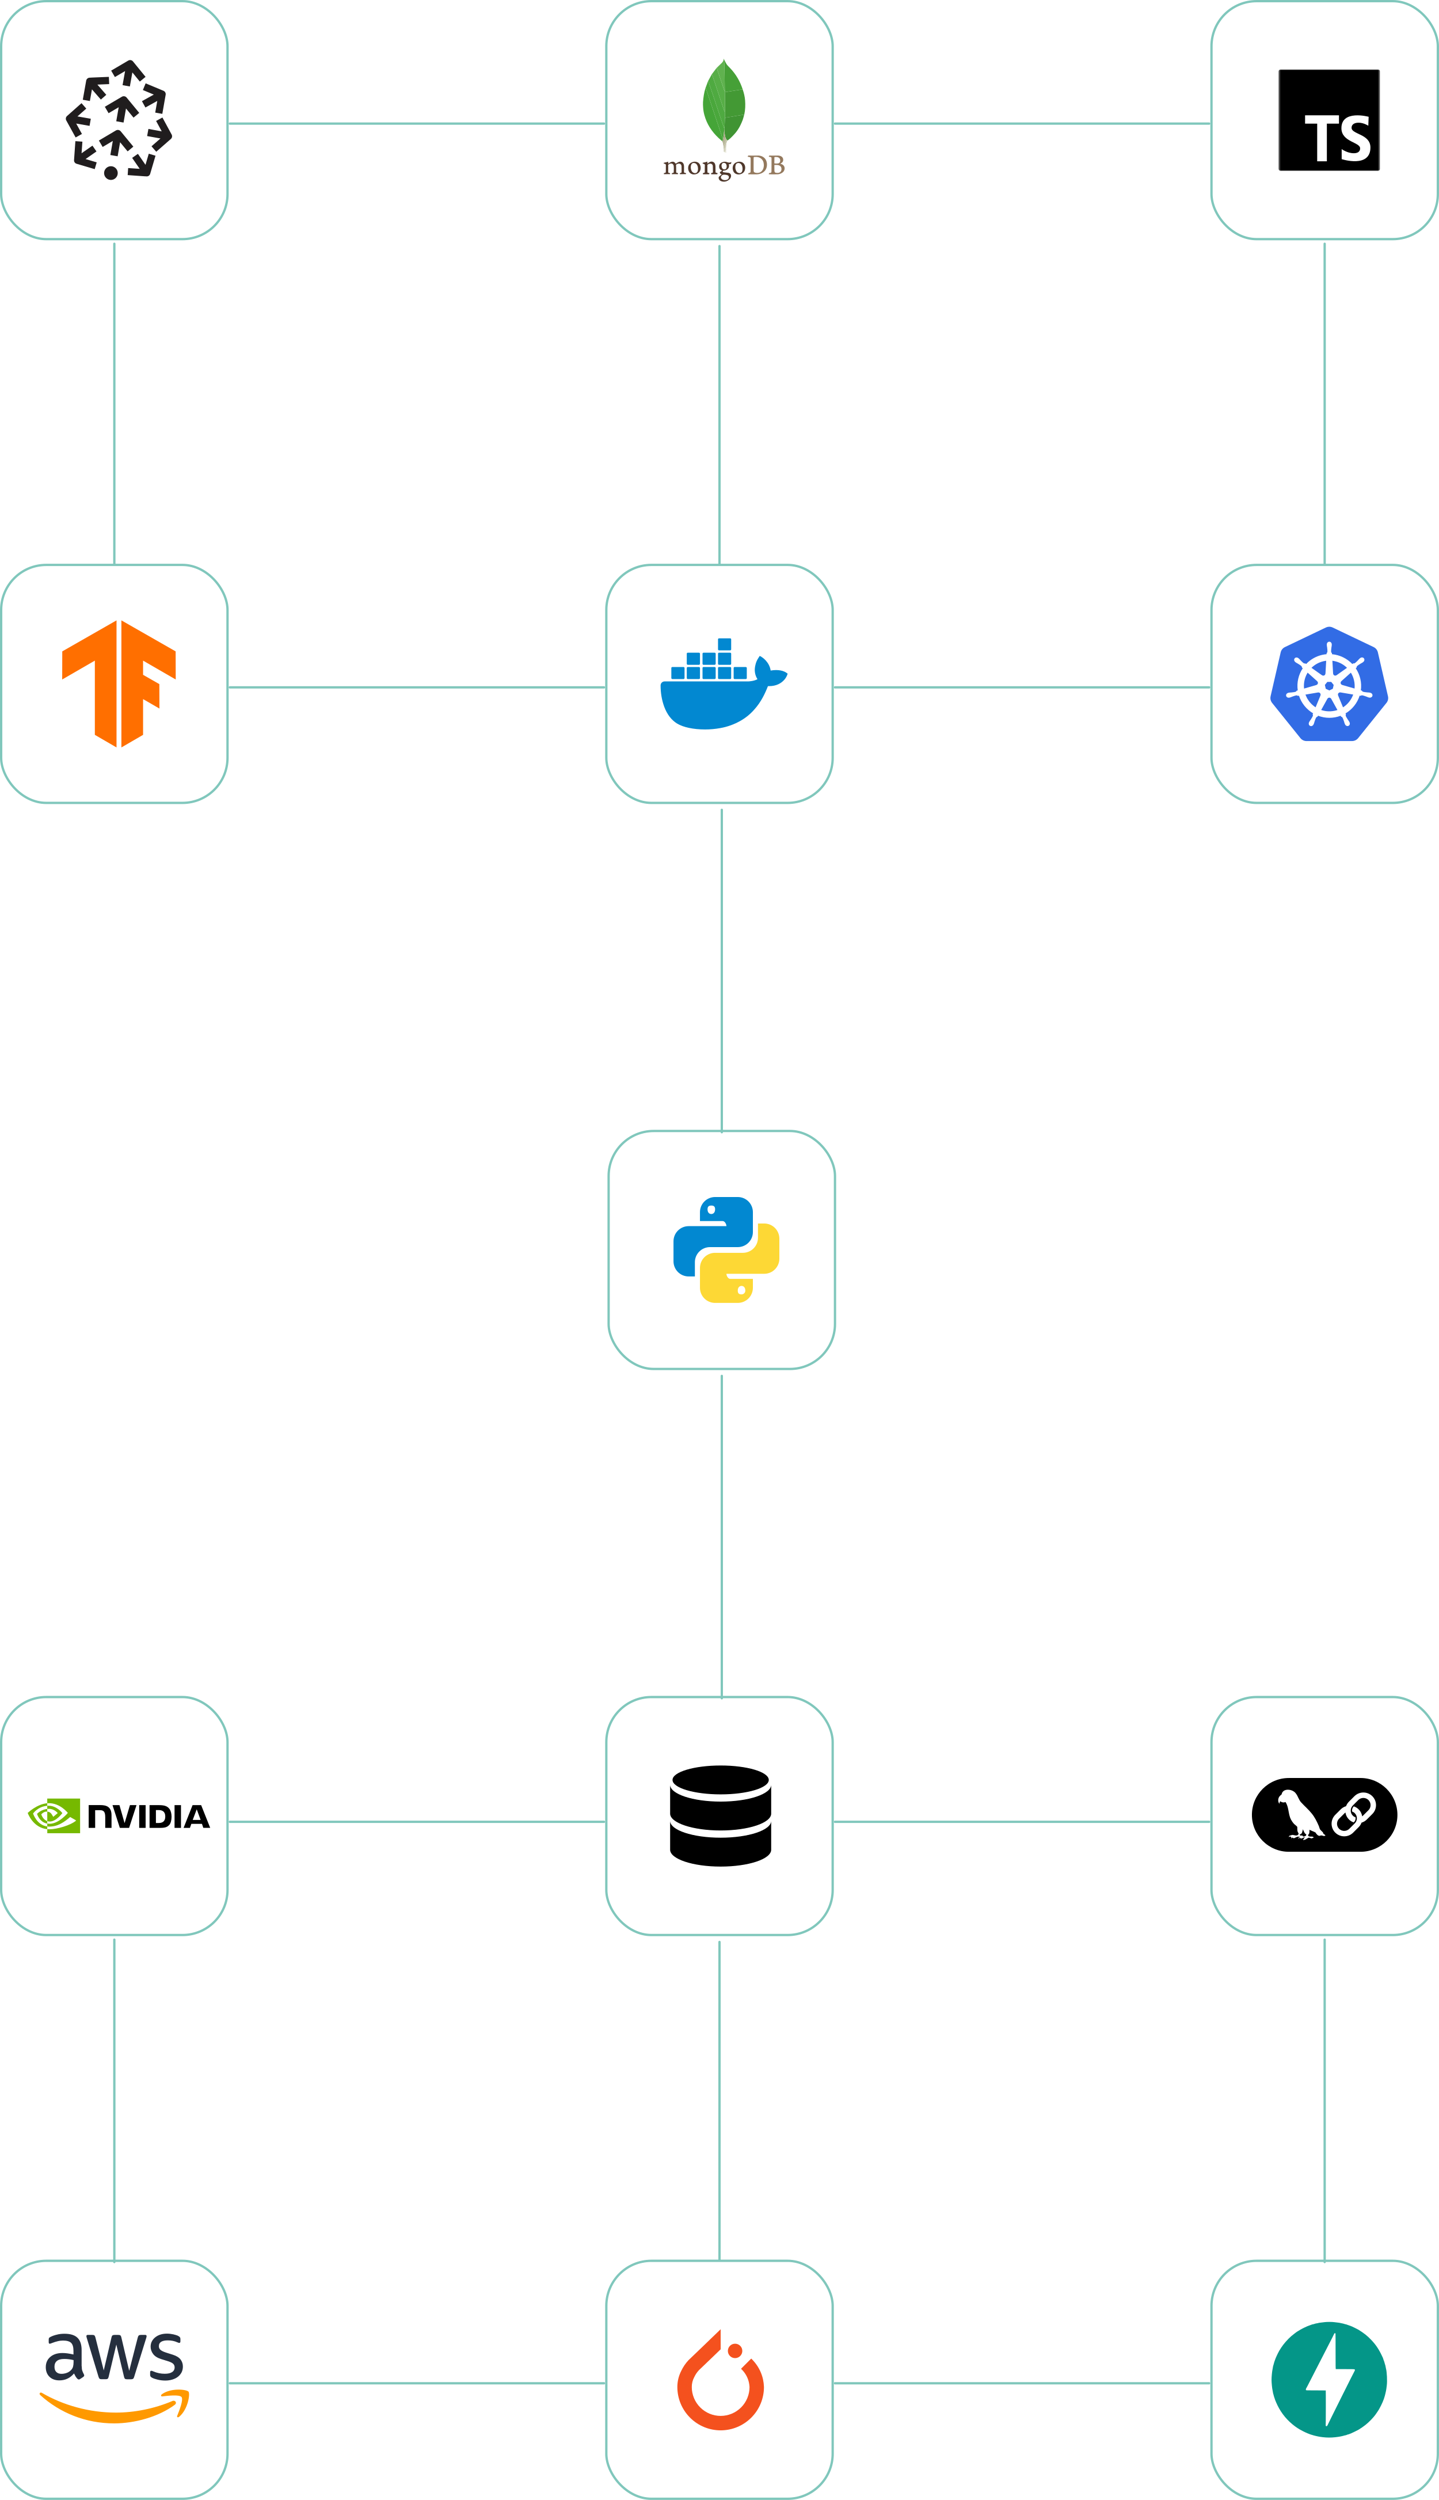 <svg width="623" height="1082" viewBox="0 0 623 1082" fill="none" xmlns="http://www.w3.org/2000/svg">
<g clip-path="url(#clip0_2_2)">
<g filter="url(#filter0_d_2_2)">
<line x1="99.5" y1="786.5" x2="261.5" y2="786.5" stroke="#80C7BC" stroke-linecap="round"/>
</g>
<g filter="url(#filter1_d_2_2)">
<line x1="99.5" y1="1029.5" x2="261.5" y2="1029.5" stroke="#80C7BC" stroke-linecap="round"/>
</g>
<g filter="url(#filter2_d_2_2)">
<line x1="361.5" y1="1029.5" x2="523.5" y2="1029.5" stroke="#80C7BC" stroke-linecap="round"/>
</g>
<g filter="url(#filter3_d_2_2)">
<line x1="361.5" y1="786.5" x2="523.5" y2="786.5" stroke="#80C7BC" stroke-linecap="round"/>
</g>
<g filter="url(#filter4_d_2_2)">
<line x1="311.5" y1="978.045" x2="311.5" y2="838.5" stroke="#80C7BC" stroke-linecap="round"/>
</g>
<rect x="524.5" y="978.5" width="98" height="103" rx="19.5" fill="white"/>
<rect x="524.5" y="978.5" width="98" height="103" rx="19.5" stroke="#80C7BC"/>
<g clip-path="url(#clip1_2_2)">
<path d="M572.693 1054.84C571.949 1054.75 571.17 1054.64 570.961 1054.58C570.653 1054.51 570.344 1054.45 570.033 1054.39C569.678 1054.32 569.326 1054.24 568.977 1054.14C567.358 1053.68 567.242 1053.64 566.021 1053.14C564.898 1052.68 562.829 1051.61 562.121 1051.13C561.927 1050.99 561.746 1050.88 561.718 1050.88C561.691 1050.88 561.238 1050.56 560.711 1050.18C557.364 1047.7 554.85 1044.69 553.034 1040.98C552.722 1040.35 552.467 1039.78 552.467 1039.73C552.467 1039.68 552.411 1039.53 552.342 1039.41C552.2 1039.16 551.998 1038.61 551.835 1038.05C551.765 1037.81 551.684 1037.57 551.591 1037.34C551.515 1037.16 551.454 1036.94 551.454 1036.85C551.454 1036.76 551.377 1036.48 551.284 1036.21C551.191 1035.95 551.116 1035.64 551.116 1035.52C551.116 1035.4 551.043 1035 550.953 1034.63C550.734 1033.71 550.5 1031.32 550.5 1029.98C550.5 1028.64 550.734 1026.26 550.953 1025.34C551.043 1024.96 551.116 1024.55 551.116 1024.43C551.116 1024.3 551.173 1024.06 551.241 1023.88C551.312 1023.71 551.402 1023.39 551.443 1023.18C551.486 1022.98 551.584 1022.61 551.663 1022.38L551.893 1021.71C552.063 1021.2 552.22 1020.77 552.295 1020.61C552.338 1020.52 552.505 1020.14 552.668 1019.76C552.932 1019.16 553.498 1018.03 553.829 1017.44C553.95 1017.23 553.996 1017.15 554.649 1016.13C555.684 1014.51 557.452 1012.5 559.098 1011.06C559.678 1010.55 561.616 1009.08 561.703 1009.08C561.727 1009.08 561.91 1008.97 562.111 1008.84C562.637 1008.49 563.153 1008.19 563.825 1007.85C564.067 1007.73 564.306 1007.61 564.543 1007.48C564.654 1007.41 564.863 1007.32 565.936 1006.84C566.172 1006.73 566.427 1006.63 567.161 1006.38C567.323 1006.32 567.648 1006.2 567.88 1006.12C568.113 1006.03 568.388 1005.96 568.49 1005.96C568.591 1005.96 568.856 1005.89 569.079 1005.8C569.302 1005.71 569.706 1005.61 569.979 1005.58C570.251 1005.55 570.613 1005.47 570.782 1005.41C570.95 1005.35 571.411 1005.28 571.806 1005.25C572.321 1005.2 572.834 1005.14 573.345 1005.06C574.395 1004.91 576.678 1004.91 577.717 1005.06C578.208 1005.13 578.7 1005.19 579.194 1005.24C579.566 1005.27 580.041 1005.35 580.25 1005.41C580.459 1005.47 580.821 1005.55 581.053 1005.58C581.285 1005.61 581.675 1005.71 581.921 1005.79C582.167 1005.88 582.446 1005.96 582.542 1005.96C582.638 1005.96 582.836 1006.01 582.981 1006.08C583.128 1006.14 583.438 1006.25 583.671 1006.32C583.903 1006.39 584.301 1006.53 584.558 1006.63C584.813 1006.73 585.154 1006.87 585.318 1006.93C585.618 1007.04 587.841 1008.16 588.143 1008.34C590.597 1009.88 591.859 1010.87 593.556 1012.63C595.602 1014.74 596.96 1016.76 598.343 1019.72C598.44 1019.93 598.589 1020.24 598.675 1020.41C598.759 1020.58 598.829 1020.78 598.829 1020.85C598.829 1020.92 598.9 1021.15 598.986 1021.35C599.221 1021.89 599.423 1022.5 599.518 1022.97C599.564 1023.2 599.652 1023.49 599.711 1023.6C599.771 1023.72 599.841 1024.02 599.868 1024.26C599.896 1024.51 599.977 1024.91 600.045 1025.15C600.444 1026.53 600.642 1030.59 600.401 1032.39C600.329 1032.92 600.248 1033.57 600.221 1033.82C600.175 1034.26 599.945 1035.39 599.748 1036.15L599.545 1036.95C599.162 1038.49 598.216 1040.7 597.061 1042.73C596.603 1043.54 595.068 1045.73 594.778 1045.99C594.752 1046.01 594.622 1046.16 594.491 1046.32C594.36 1046.49 593.939 1046.94 593.557 1047.34C591.877 1049.07 590.522 1050.14 588.143 1051.62C587.861 1051.8 585.469 1052.96 585.021 1053.15C584.789 1053.24 584.402 1053.4 584.161 1053.49C583.921 1053.59 583.654 1053.67 583.57 1053.67C583.486 1053.67 583.265 1053.75 583.079 1053.84C582.893 1053.93 582.656 1054 582.551 1054.01C582.447 1054.01 582.144 1054.08 581.877 1054.17C581.61 1054.26 581.239 1054.35 581.052 1054.38C580.866 1054.41 580.468 1054.49 580.166 1054.56C579.864 1054.63 578.951 1054.76 578.14 1054.85C576.33 1055.06 574.501 1055.06 572.693 1054.84ZM574.53 1049.96C574.647 1049.86 574.768 1049.68 574.8 1049.55C574.87 1049.27 586.219 1026.52 586.433 1026.23C586.613 1025.99 586.63 1025.61 586.465 1025.47C586.378 1025.4 585.291 1025.38 582.391 1025.38C580.215 1025.38 578.386 1025.39 578.326 1025.38C578.238 1025.38 578.219 1023.93 578.228 1017.7C578.234 1013.47 578.214 1009.98 578.184 1009.93C578.154 1009.88 578.034 1009.84 577.918 1009.84C577.755 1009.84 577.679 1009.91 577.579 1010.16C577.389 1010.61 576.866 1011.65 574.318 1016.6C573.788 1017.62 573.26 1018.65 572.734 1019.68C572.282 1020.56 571.57 1021.95 571.153 1022.76C570.031 1024.94 568.911 1027.12 567.794 1029.31C565.867 1033.07 565.634 1033.52 565.551 1033.62C565.391 1033.81 565.304 1034.26 565.394 1034.43C565.476 1034.58 565.64 1034.59 569.708 1034.58C572.033 1034.58 573.951 1034.59 573.971 1034.61C574.025 1034.66 574.005 1049.18 573.95 1049.53C573.913 1049.76 573.938 1049.88 574.041 1049.98C574.221 1050.16 574.27 1050.16 574.53 1049.96Z" fill="#049688"/>
</g>
<rect x="262.5" y="734.5" width="98" height="103" rx="19.5" fill="white"/>
<rect x="262.5" y="734.5" width="98" height="103" rx="19.5" stroke="#80C7BC"/>
<path fill-rule="evenodd" clip-rule="evenodd" d="M332.833 770.375C332.833 773.827 323.506 776.625 312 776.625C300.494 776.625 291.167 773.827 291.167 770.375C291.167 766.923 300.494 764.125 312 764.125C323.506 764.125 332.833 766.923 332.833 770.375ZM312 807.875C324.081 807.875 333.875 804.61 333.875 800.583V788.083C333.875 792.11 324.081 795.375 312 795.375C299.919 795.375 290.125 792.11 290.125 788.083V800.583C290.125 804.61 299.919 807.875 312 807.875ZM333.875 784.958C333.875 788.985 324.081 792.25 312 792.25C299.919 792.25 290.125 788.985 290.125 784.958V772.458C290.125 776.485 299.919 779.75 312 779.75C324.081 779.75 333.875 776.485 333.875 772.458V784.958Z" fill="black"/>
<rect x="262.5" y="978.5" width="98" height="103" rx="19.5" fill="white"/>
<rect x="262.5" y="978.5" width="98" height="103" rx="19.5" stroke="#80C7BC"/>
<path d="M318.25 1020.62C319.976 1020.62 321.375 1019.23 321.375 1017.5C321.375 1015.77 319.976 1014.38 318.25 1014.38C316.524 1014.38 315.125 1015.77 315.125 1017.5C315.125 1019.23 316.524 1020.62 318.25 1020.62Z" fill="#F4511E"/>
<path d="M326.958 1022.71C326.431 1022.04 325.857 1021.4 325.239 1020.81L320.825 1025.23C321.239 1025.63 321.628 1026.05 321.991 1026.5C323.093 1027.87 323.864 1029.48 324.245 1031.2C324.38 1031.84 324.466 1032.48 324.502 1033.13C324.501 1036.44 323.184 1039.62 320.84 1041.97C318.495 1044.31 315.315 1045.63 312 1045.63C308.685 1045.63 305.505 1044.31 303.161 1041.96C300.817 1039.62 299.5 1036.44 299.5 1033.12C299.495 1031.62 299.868 1030.13 300.586 1028.81C301.094 1027.72 301.767 1026.73 302.581 1025.85C302.863 1025.57 305.416 1023.12 308.425 1020.25L312 1016.8V1008.12L304.098 1015.74C302.361 1017.4 298.297 1021.28 298.041 1021.55C296.772 1022.92 295.723 1024.47 294.931 1026.15C293.827 1028.31 293.25 1030.7 293.25 1033.12C293.25 1035.59 293.735 1038.03 294.677 1040.3C295.62 1042.58 297.001 1044.64 298.742 1046.38C300.483 1048.12 302.55 1049.51 304.825 1050.45C307.1 1051.39 309.538 1051.88 312 1051.88C314.462 1051.88 316.9 1051.39 319.175 1050.45C321.45 1049.51 323.517 1048.12 325.258 1046.38C326.999 1044.64 328.38 1042.58 329.323 1040.3C330.265 1038.03 330.75 1035.59 330.75 1033.12C330.708 1032.04 330.575 1030.95 330.353 1029.88C329.782 1027.27 328.621 1024.81 326.958 1022.71Z" fill="#F4511E"/>
<rect x="524.5" y="734.5" width="98" height="103" rx="19.5" fill="white"/>
<rect x="524.5" y="734.5" width="98" height="103" rx="19.5" stroke="#80C7BC"/>
<path d="M558.01 769.535C549.182 769.535 542 776.696 542 785.5C542 794.304 549.182 801.468 558.01 801.468H588.987C597.818 801.468 605 794.302 605 785.5C605 776.698 597.818 769.535 588.99 769.535H558.01ZM557.69 774.606C558.984 774.638 560.367 775.262 561.031 776.242C561.997 777.446 562.286 779.042 563.381 780.161C564.851 781.767 566.528 783.179 567.885 784.891C569.171 786.453 570.088 788.288 570.888 790.136C571.214 790.747 571.216 791.501 571.702 792.026C571.938 792.341 573.104 793.202 572.852 793.506C572.996 793.821 574.085 794.257 573.707 794.561C573.198 794.666 572.623 794.687 572.232 794.281C572.09 794.611 571.754 794.438 571.495 794.393L571.429 794.588C570.563 794.645 569.917 793.766 569.507 793.105C568.691 792.664 567.762 792.396 566.93 791.934C566.88 792.695 567.048 793.635 566.323 794.126C566.286 795.588 568.536 794.299 568.743 795.386C568.583 795.404 568.405 795.362 568.276 795.485C567.691 796.055 567.016 795.052 566.339 795.467C565.431 795.924 565.341 796.297 564.213 796.391C564.152 796.297 564.176 796.234 564.229 796.178C564.544 795.811 564.57 795.378 565.11 795.22C564.554 795.134 564.087 795.441 563.617 795.682C563.008 795.932 563.013 795.121 562.073 795.727C561.968 795.64 562.021 795.564 562.079 795.499C562.318 795.21 562.63 795.165 562.984 795.184C561.244 794.212 560.425 796.365 559.622 795.296C559.38 795.359 559.288 795.575 559.136 795.73C559.005 795.585 559.105 795.412 559.11 795.241C558.952 795.168 558.755 795.134 558.803 794.882C558.496 794.777 558.278 794.96 558.052 795.134C557.842 794.974 558.191 794.74 558.254 794.575C558.438 794.257 558.858 794.509 559.07 794.281C559.674 793.937 560.519 794.491 561.212 794.399C561.745 794.467 562.404 793.921 562.136 793.375C561.567 792.648 561.666 791.698 561.656 790.829C561.585 790.325 560.367 789.679 560.013 789.133C559.577 788.642 559.238 788.072 558.9 787.511C557.674 785.148 558.06 782.108 556.516 779.911C555.818 780.297 554.91 780.116 554.309 779.599C553.983 779.896 553.967 780.281 553.941 780.694C553.164 779.914 553.261 778.447 553.886 777.58C554.138 777.239 554.442 776.958 554.784 776.709C554.86 776.656 554.886 776.601 554.883 776.515C555.191 775.131 556.393 774.572 557.69 774.606ZM590.261 775.814C591.723 775.814 593.096 776.381 594.127 777.41C595.159 778.439 595.729 779.812 595.729 781.268C595.731 781.986 595.59 782.696 595.316 783.359C595.041 784.021 594.637 784.622 594.127 785.127V785.13L591.759 787.492C591.127 788.12 590.353 788.584 589.502 788.847L589.46 788.86L589.447 788.902C589.174 789.623 588.75 790.278 588.203 790.821L585.835 793.183C584.801 794.212 583.428 794.779 581.963 794.779C580.498 794.779 579.128 794.212 578.094 793.183C577.586 792.677 577.184 792.075 576.909 791.413C576.635 790.751 576.493 790.041 576.493 789.325C576.493 788.608 576.635 787.898 576.909 787.236C577.184 786.574 577.586 785.972 578.094 785.466L580.462 783.103C581.09 782.475 581.864 782.012 582.714 781.754L582.758 781.738L582.774 781.696C583.05 780.975 583.475 780.319 584.021 779.772L586.389 777.41C586.896 776.901 587.499 776.498 588.164 776.224C588.828 775.95 589.542 775.811 590.261 775.814ZM590.258 778.168C589.849 778.167 589.443 778.246 589.065 778.402C588.686 778.558 588.342 778.787 588.053 779.077L585.688 781.439C585.372 781.755 585.128 782.135 584.972 782.553C584.817 782.972 584.754 783.419 584.787 783.865L584.801 784.017C584.887 784.712 585.194 785.34 585.688 785.831C586.029 786.172 586.405 786.387 586.861 786.537C586.884 786.674 586.897 786.813 586.898 786.952C586.9 787.259 586.841 787.563 586.723 787.847C586.606 788.131 586.434 788.389 586.215 788.605L586.069 788.752C585.296 788.5 584.594 788.068 584.021 787.492C583.234 786.711 582.706 785.707 582.509 784.615L582.483 784.463L582.362 784.56C582.282 784.626 582.206 784.696 582.134 784.77L579.763 787.13C579.328 787.565 579.031 788.119 578.911 788.722C578.791 789.326 578.853 789.951 579.089 790.519C579.326 791.087 579.726 791.572 580.238 791.912C580.751 792.253 581.353 792.433 581.968 792.43C582.766 792.43 583.562 792.125 584.168 791.522L586.536 789.159C586.825 788.871 587.055 788.529 587.211 788.152C587.368 787.776 587.449 787.372 587.449 786.963C587.449 786.555 587.368 786.151 587.211 785.774C587.055 785.398 586.825 785.055 586.536 784.768C586.211 784.447 585.821 784.201 585.391 784.046C585.368 783.907 585.355 783.767 585.355 783.626C585.354 783.287 585.421 782.952 585.552 782.639C585.683 782.327 585.874 782.044 586.116 781.807C587.036 782.116 587.856 782.667 588.49 783.402C589.123 784.138 589.547 785.03 589.717 785.986L589.743 786.138L589.864 786.038C589.945 785.973 590.022 785.903 590.095 785.828L592.463 783.468C593.045 782.886 593.373 782.096 593.373 781.272C593.373 780.449 593.045 779.659 592.463 779.077C592.174 778.787 591.83 778.558 591.451 778.402C591.073 778.246 590.667 778.167 590.258 778.168ZM564.076 791.705C563.866 792.517 563.801 793.892 562.748 793.931C562.661 794.396 563.071 794.572 563.444 794.422C563.814 794.254 563.99 794.556 564.116 794.858C564.688 794.942 565.533 794.666 565.565 793.992C564.712 793.501 564.446 792.566 564.076 791.705Z" fill="black"/>
<rect x="0.5" y="978.5" width="98" height="103" rx="19.5" fill="white"/>
<rect x="0.5" y="978.5" width="98" height="103" rx="19.5" stroke="#80C7BC"/>
<g clip-path="url(#clip2_2_2)">
<path d="M35.381 1024.13C35.381 1024.93 35.467 1025.58 35.618 1026.05C35.809 1026.59 36.039 1027.11 36.306 1027.61C36.414 1027.78 36.457 1027.96 36.457 1028.11C36.457 1028.32 36.328 1028.54 36.048 1028.76L34.692 1029.66C34.498 1029.79 34.305 1029.86 34.132 1029.86C33.917 1029.86 33.702 1029.75 33.487 1029.55C33.196 1029.24 32.937 1028.9 32.712 1028.54C32.497 1028.17 32.281 1027.76 32.045 1027.26C30.366 1029.25 28.256 1030.25 25.717 1030.25C23.909 1030.25 22.467 1029.73 21.412 1028.69C20.358 1027.65 19.82 1026.27 19.82 1024.54C19.82 1022.71 20.465 1021.21 21.778 1020.09C23.091 1018.97 24.834 1018.41 27.051 1018.41C27.783 1018.41 28.536 1018.47 29.333 1018.58C30.129 1018.69 30.947 1018.86 31.808 1019.05V1017.48C31.808 1015.83 31.463 1014.69 30.796 1014.02C30.108 1013.35 28.945 1013.02 27.288 1013.02C26.535 1013.02 25.76 1013.11 24.963 1013.31C24.167 1013.5 23.392 1013.74 22.639 1014.04C22.295 1014.19 22.036 1014.28 21.886 1014.32C21.735 1014.36 21.627 1014.39 21.541 1014.39C21.24 1014.39 21.089 1014.17 21.089 1013.72V1012.66C21.089 1012.31 21.133 1012.05 21.24 1011.9C21.348 1011.75 21.541 1011.6 21.843 1011.45C22.596 1011.06 23.5 1010.73 24.554 1010.48C25.609 1010.19 26.729 1010.07 27.912 1010.07C30.474 1010.07 32.346 1010.65 33.552 1011.82C34.735 1012.98 35.338 1014.75 35.338 1017.13V1024.13H35.381ZM26.642 1027.42C27.353 1027.42 28.084 1027.29 28.859 1027.03C29.634 1026.77 30.323 1026.29 30.904 1025.64C31.248 1025.23 31.507 1024.78 31.636 1024.26C31.765 1023.74 31.851 1023.12 31.851 1022.38V1021.47C31.198 1021.31 30.537 1021.19 29.871 1021.11C29.2 1021.02 28.524 1020.98 27.848 1020.98C26.405 1020.98 25.351 1021.26 24.641 1021.84C23.931 1022.42 23.586 1023.25 23.586 1024.33C23.586 1025.34 23.844 1026.1 24.382 1026.62C24.899 1027.16 25.652 1027.42 26.642 1027.42ZM43.925 1029.75C43.538 1029.75 43.28 1029.68 43.108 1029.53C42.935 1029.4 42.785 1029.1 42.656 1028.69L37.598 1011.99C37.468 1011.56 37.404 1011.27 37.404 1011.12C37.404 1010.78 37.576 1010.58 37.921 1010.58H40.03C40.438 1010.58 40.719 1010.65 40.869 1010.8C41.041 1010.93 41.171 1011.23 41.3 1011.64L44.915 1025.95L48.273 1011.64C48.381 1011.21 48.51 1010.93 48.682 1010.8C48.854 1010.67 49.156 1010.58 49.543 1010.58H51.265C51.674 1010.58 51.954 1010.65 52.126 1010.8C52.298 1010.93 52.449 1011.23 52.535 1011.64L55.935 1026.12L59.659 1011.64C59.788 1011.21 59.938 1010.93 60.089 1010.8C60.261 1010.67 60.541 1010.58 60.928 1010.58H62.93C63.275 1010.58 63.468 1010.76 63.468 1011.12C63.468 1011.23 63.447 1011.34 63.425 1011.47C63.404 1011.6 63.361 1011.77 63.275 1012.01L58.087 1028.71C57.958 1029.14 57.808 1029.43 57.635 1029.55C57.463 1029.68 57.183 1029.77 56.818 1029.77H54.967C54.558 1029.77 54.278 1029.71 54.106 1029.55C53.933 1029.4 53.783 1029.12 53.697 1028.69L50.36 1014.75L47.046 1028.67C46.938 1029.1 46.809 1029.38 46.637 1029.53C46.465 1029.68 46.164 1029.75 45.776 1029.75H43.925ZM71.583 1030.33C70.463 1030.33 69.344 1030.2 68.268 1029.94C67.192 1029.68 66.353 1029.4 65.793 1029.08C65.449 1028.88 65.212 1028.67 65.126 1028.47C65.042 1028.28 64.998 1028.08 64.997 1027.87V1026.77C64.997 1026.31 65.169 1026.1 65.492 1026.1C65.624 1026.1 65.754 1026.12 65.879 1026.16C66.008 1026.21 66.202 1026.29 66.417 1026.38C67.177 1026.71 67.971 1026.97 68.785 1027.13C69.628 1027.31 70.486 1027.39 71.346 1027.39C72.702 1027.39 73.757 1027.16 74.488 1026.68C75.22 1026.21 75.608 1025.51 75.608 1024.63C75.608 1024.02 75.414 1023.53 75.026 1023.12C74.639 1022.71 73.907 1022.34 72.853 1021.99L69.732 1021.02C68.16 1020.52 66.998 1019.79 66.288 1018.82C65.578 1017.87 65.212 1016.81 65.212 1015.68C65.212 1014.78 65.406 1013.98 65.793 1013.28C66.18 1012.59 66.697 1011.99 67.343 1011.51C67.988 1011.02 68.72 1010.65 69.581 1010.39C70.442 1010.13 71.346 1010.02 72.293 1010.02C72.766 1010.02 73.261 1010.04 73.735 1010.11C74.23 1010.17 74.682 1010.26 75.134 1010.35C75.564 1010.45 75.974 1010.56 76.361 1010.69C76.748 1010.82 77.049 1010.95 77.265 1011.08C77.566 1011.25 77.781 1011.43 77.91 1011.62C78.04 1011.79 78.104 1012.03 78.104 1012.33V1013.35C78.104 1013.8 77.932 1014.04 77.609 1014.04C77.437 1014.04 77.157 1013.95 76.792 1013.78C75.564 1013.22 74.187 1012.94 72.659 1012.94C71.432 1012.94 70.463 1013.13 69.796 1013.54C69.129 1013.95 68.785 1014.58 68.785 1015.47C68.785 1016.07 69 1016.59 69.43 1017C69.861 1017.41 70.657 1017.82 71.798 1018.19L74.854 1019.16C76.404 1019.66 77.523 1020.35 78.19 1021.24C78.858 1022.12 79.181 1023.14 79.181 1024.26C79.181 1025.19 78.987 1026.03 78.621 1026.77C78.234 1027.5 77.717 1028.15 77.049 1028.67C76.382 1029.21 75.586 1029.6 74.66 1029.88C73.692 1030.18 72.68 1030.33 71.583 1030.33Z" fill="#252F3E"/>
<path d="M75.651 1040.83C68.57 1046.08 58.281 1048.87 49.436 1048.87C37.038 1048.87 25.868 1044.27 17.431 1036.62C16.763 1036.02 17.366 1035.19 18.162 1035.67C27.288 1040.99 38.545 1044.2 50.189 1044.2C58.045 1044.2 66.675 1042.56 74.618 1039.19C75.801 1038.65 76.813 1039.97 75.651 1040.83ZM78.6 1037.46C77.696 1036.3 72.616 1036.9 70.313 1037.18C69.624 1037.27 69.516 1036.66 70.141 1036.21C74.187 1033.36 80.838 1034.18 81.613 1035.13C82.388 1036.1 81.397 1042.78 77.609 1045.98C77.028 1046.47 76.469 1046.21 76.727 1045.57C77.588 1043.43 79.503 1038.61 78.6 1037.46Z" fill="#FF9900"/>
</g>
<g filter="url(#filter5_d_2_2)">
<line x1="573.5" y1="977.045" x2="573.5" y2="837.5" stroke="#80C7BC" stroke-linecap="round"/>
</g>
<g filter="url(#filter6_d_2_2)">
<line x1="49.5" y1="977.045" x2="49.5" y2="837.5" stroke="#80C7BC" stroke-linecap="round"/>
</g>
<rect x="0.5" y="734.5" width="98" height="103" rx="19.5" fill="white"/>
<rect x="0.5" y="734.5" width="98" height="103" rx="19.5" stroke="#80C7BC"/>
<g clip-path="url(#clip3_2_2)">
<path d="M60.265 781.278V791.128H63.044V781.278H60.265ZM38.395 781.261V791.119H41.199V783.465L43.386 783.473C44.104 783.473 44.605 783.648 44.947 784.016C45.39 784.483 45.565 785.243 45.565 786.62V791.119H48.286V785.677C48.286 781.787 45.807 781.261 43.386 781.261H38.395ZM64.747 781.278V791.128H69.255C71.659 791.128 72.444 790.727 73.287 789.834C73.888 789.208 74.272 787.822 74.272 786.311C74.272 784.925 73.946 783.69 73.37 782.922C72.352 781.545 70.866 781.278 68.646 781.278H64.747ZM67.502 783.415H68.696C70.432 783.415 71.551 784.191 71.551 786.211C71.551 788.231 70.432 789.016 68.696 789.016H67.502V783.415ZM56.258 781.278L53.938 789.082L51.717 781.278H48.712L51.884 791.128H55.891L59.096 781.278H56.258ZM75.574 791.128H78.354V781.278H75.574V791.128ZM83.371 781.278L79.489 791.119H82.227L82.845 789.375H87.436L88.02 791.111H91L87.085 781.277L83.371 781.278ZM85.174 783.072L86.86 787.68H83.437L85.174 783.072Z" fill="black"/>
<path d="M20.456 782.914V781.561C20.59 781.553 20.723 781.545 20.857 781.545C24.563 781.428 26.992 784.733 26.992 784.733C26.992 784.733 24.371 788.373 21.558 788.373C21.182 788.373 20.815 788.315 20.464 788.198V784.091C21.909 784.266 22.201 784.9 23.06 786.344L24.989 784.725C24.989 784.725 23.578 782.88 21.207 782.88C20.957 782.872 20.706 782.889 20.456 782.914ZM20.456 778.439V780.46L20.857 780.435C26.007 780.259 29.371 784.658 29.371 784.658C29.371 784.658 25.514 789.349 21.499 789.349C21.149 789.349 20.807 789.316 20.464 789.258V790.51C20.748 790.543 21.04 790.568 21.324 790.568C25.064 790.568 27.768 788.657 30.389 786.403C30.823 786.753 32.601 787.597 32.969 787.964C30.481 790.051 24.68 791.729 21.391 791.729C21.084 791.729 20.778 791.712 20.473 791.678V793.44H34.68V778.439H20.456ZM20.456 788.198V789.266C17 788.648 16.04 785.051 16.04 785.051C16.04 785.051 17.701 783.214 20.456 782.914L20.456 784.082H20.448C19.003 783.907 17.868 785.259 17.868 785.259C17.868 785.259 18.511 787.538 20.456 788.198ZM14.321 784.9C14.321 784.9 16.366 781.879 20.464 781.561V780.46C15.923 780.827 12 784.666 12 784.666C12 784.666 14.22 791.094 20.456 791.678V790.51C15.882 789.942 14.321 784.9 14.321 784.9Z" fill="#76B900"/>
</g>
<rect x="263.5" y="489.5" width="98" height="103" rx="19.5" fill="white"/>
<rect x="263.5" y="489.5" width="98" height="103" rx="19.5" stroke="#80C7BC"/>
<path d="M309.596 518.083C307.858 518.083 306.191 518.774 304.961 520.003C303.732 521.232 303.042 522.899 303.042 524.638V528.488H312.873C313.767 528.488 314.5 529.794 314.5 530.688H298.138C296.399 530.688 294.732 531.378 293.503 532.607C292.274 533.836 291.583 535.503 291.583 537.242V545.906C291.583 547.645 292.274 549.312 293.503 550.541C294.732 551.77 296.399 552.461 298.138 552.461H300.842V546.319C300.839 545.459 301.005 544.608 301.332 543.813C301.659 543.017 302.14 542.295 302.747 541.686C303.353 541.077 304.074 540.594 304.868 540.264C305.662 539.934 306.513 539.765 307.373 539.765H319.404C323.025 539.765 325.958 536.852 325.958 533.231V524.638C325.958 522.899 325.268 521.232 324.039 520.003C322.81 518.774 321.142 518.083 319.404 518.083H309.596ZM307.946 521.773C308.863 521.773 309.596 522.048 309.596 523.4C309.596 524.752 308.863 525.442 307.946 525.442C307.052 525.442 306.319 524.754 306.319 523.402C306.319 522.05 307.052 521.773 307.946 521.773Z" fill="#0288D1"/>
<path d="M328.156 529.542V535.683C328.159 536.543 327.992 537.394 327.665 538.189C327.338 538.984 326.857 539.706 326.25 540.315C325.644 540.924 324.923 541.407 324.129 541.736C323.335 542.066 322.484 542.235 321.625 542.235H309.596C308.736 542.232 307.884 542.399 307.089 542.726C306.294 543.053 305.572 543.533 304.963 544.14C304.354 544.747 303.871 545.468 303.541 546.262C303.211 547.056 303.042 547.907 303.042 548.766V557.36C303.042 559.098 303.732 560.766 304.961 561.995C306.19 563.224 307.858 563.914 309.596 563.914H319.404C321.142 563.914 322.809 563.224 324.038 561.996C325.267 560.767 325.958 559.1 325.958 557.362V553.512H316.125C315.231 553.512 314.5 552.206 314.5 551.312H330.862C332.601 551.312 334.268 550.622 335.497 549.393C336.726 548.164 337.417 546.497 337.417 544.758V536.096C337.417 534.358 336.726 532.69 335.497 531.461C334.268 530.232 332.601 529.542 330.862 529.542H328.156ZM306.067 539.884L306.057 539.893L306.145 539.884H306.067ZM321.054 556.558C321.948 556.558 322.681 557.246 322.681 558.598C322.681 558.811 322.639 559.023 322.557 559.22C322.476 559.418 322.356 559.597 322.205 559.748C322.054 559.899 321.874 560.019 321.677 560.101C321.479 560.183 321.268 560.225 321.054 560.225C320.137 560.225 319.404 559.95 319.404 558.598C319.404 557.246 320.137 556.558 321.054 556.558Z" fill="#FDD835"/>
<g filter="url(#filter7_d_2_2)">
<line x1="312.5" y1="348.5" x2="312.5" y2="488.045" stroke="#80C7BC" stroke-linecap="round"/>
</g>
<g filter="url(#filter8_d_2_2)">
<line x1="312.5" y1="593.5" x2="312.5" y2="733.045" stroke="#80C7BC" stroke-linecap="round"/>
</g>
<g filter="url(#filter9_d_2_2)">
<line x1="361.5" y1="295.5" x2="523.5" y2="295.5" stroke="#80C7BC" stroke-linecap="round"/>
</g>
<g filter="url(#filter10_d_2_2)">
<line x1="99.5" y1="295.5" x2="261.5" y2="295.5" stroke="#80C7BC" stroke-linecap="round"/>
</g>
<g filter="url(#filter11_d_2_2)">
<line x1="361.5" y1="51.5" x2="523.5" y2="51.5" stroke="#80C7BC" stroke-linecap="round"/>
</g>
<g filter="url(#filter12_d_2_2)">
<line x1="99.5" y1="51.5" x2="261.5" y2="51.5" stroke="#80C7BC" stroke-linecap="round"/>
</g>
<g filter="url(#filter13_d_2_2)">
<line x1="49.5" y1="243.045" x2="49.5" y2="103.5" stroke="#80C7BC" stroke-linecap="round"/>
</g>
<g filter="url(#filter14_d_2_2)">
<line x1="311.5" y1="244.045" x2="311.5" y2="104.5" stroke="#80C7BC" stroke-linecap="round"/>
</g>
<g filter="url(#filter15_d_2_2)">
<line x1="573.5" y1="243.045" x2="573.5" y2="103.5" stroke="#80C7BC" stroke-linecap="round"/>
</g>
<rect x="0.5" y="244.5" width="98" height="103" rx="19.5" fill="white"/>
<rect x="0.5" y="244.5" width="98" height="103" rx="19.5" stroke="#80C7BC"/>
<g clip-path="url(#clip4_2_2)">
<path d="M50.447 323.5L41.063 318.052V285.924L26.926 294.092L26.96 281.923L50.447 268.5V323.5ZM52.557 268.5V323.5L61.941 318.052V302.579L69.027 306.673L68.984 296.09L61.941 292.068V285.924L76.074 294.092L76.039 281.923L52.557 268.5Z" fill="#FF6F00"/>
</g>
<rect x="262.5" y="244.5" width="98" height="103" rx="19.5" fill="white"/>
<rect x="262.5" y="244.5" width="98" height="103" rx="19.5" stroke="#80C7BC"/>
<path d="M340.477 291.188C340.312 291.078 338.938 290.005 335.968 290.005C335.198 290.005 334.427 290.087 333.657 290.225C333.08 286.375 329.862 284.423 329.725 284.34L328.928 283.873L328.433 284.615C327.773 285.605 327.25 286.733 327.03 287.888C326.48 290.088 326.81 292.178 327.938 293.965C326.59 294.735 324.39 294.927 323.922 294.927H287.705C286.77 294.927 286 295.697 286 296.66C286 299.822 286.495 302.985 287.595 305.955C288.832 309.227 290.702 311.647 293.095 313.132C295.79 314.782 300.217 315.717 305.25 315.717C307.423 315.717 309.678 315.525 311.905 315.113C314.985 314.563 317.955 313.49 320.677 311.923C322.932 310.633 324.95 308.968 326.645 307C329.533 303.782 331.237 300.125 332.475 296.963H332.998C336.133 296.963 338.085 295.697 339.157 294.625C339.872 293.965 340.395 293.168 340.78 292.233L341 291.573L340.477 291.188ZM291.087 293.91H295.928C296.148 293.91 296.367 293.717 296.367 293.47V289.125C296.367 288.905 296.175 288.685 295.928 288.685H291.087C290.84 288.685 290.648 288.878 290.648 289.125V293.47C290.675 293.717 290.84 293.91 291.087 293.91ZM297.77 293.91H302.61C302.83 293.91 303.05 293.717 303.05 293.47V289.125C303.05 288.905 302.857 288.685 302.61 288.685H297.77C297.523 288.685 297.33 288.878 297.33 289.125V293.47C297.357 293.717 297.523 293.91 297.77 293.91ZM304.562 293.91H309.375C309.65 293.91 309.843 293.717 309.843 293.47V289.125C309.843 288.905 309.677 288.685 309.375 288.685H304.562C304.343 288.685 304.15 288.878 304.15 289.125V293.47C304.15 293.717 304.315 293.91 304.562 293.91ZM311.272 293.91H316.14C316.36 293.91 316.552 293.717 316.552 293.47V289.125C316.552 288.905 316.388 288.685 316.14 288.685H311.272C311.052 288.685 310.86 288.878 310.86 289.125V293.47C310.86 293.717 311.052 293.91 311.272 293.91ZM297.77 287.75H302.61C302.83 287.75 303.05 287.502 303.05 287.255V282.938C303.05 282.69 302.857 282.498 302.61 282.498H297.77C297.523 282.498 297.33 282.663 297.33 282.938V287.255C297.357 287.502 297.523 287.75 297.77 287.75ZM304.562 287.75H309.375C309.65 287.75 309.843 287.502 309.843 287.255V282.938C309.843 282.69 309.677 282.498 309.375 282.498H304.562C304.343 282.498 304.15 282.663 304.15 282.938V287.255C304.15 287.502 304.315 287.75 304.562 287.75ZM311.272 287.75H316.14C316.36 287.75 316.552 287.502 316.552 287.255V282.938C316.552 282.69 316.36 282.498 316.14 282.498H311.272C311.052 282.498 310.86 282.663 310.86 282.938V287.255C310.86 287.502 311.052 287.75 311.272 287.75ZM311.272 281.48H316.14C316.36 281.48 316.552 281.288 316.552 281.04V276.75C316.552 276.475 316.36 276.283 316.14 276.283H311.272C311.052 276.283 310.86 276.448 310.86 276.75V281.04C310.86 281.26 311.052 281.48 311.272 281.48ZM318.037 293.91H322.877C323.125 293.91 323.317 293.717 323.317 293.47V289.125C323.317 288.905 323.125 288.685 322.877 288.685H318.037C317.817 288.685 317.625 288.878 317.625 289.125V293.47C317.625 293.717 317.817 293.91 318.037 293.91Z" fill="#0288D1"/>
<rect x="0.5" y="0.5" width="98" height="103" rx="19.5" fill="white"/>
<rect x="0.5" y="0.5" width="98" height="103" rx="19.5" stroke="#80C7BC"/>
<g clip-path="url(#clip5_2_2)">
<path d="M48.02 71.94C49.652 71.94 50.974 73.269 50.974 74.908C50.974 76.548 49.652 77.877 48.02 77.877C46.389 77.877 45.066 76.548 45.066 74.908C45.066 73.269 46.389 71.94 48.02 71.94ZM64.411 66.523L67.33 67.392L65.013 75.252C64.914 75.585 64.706 75.875 64.422 76.073C64.138 76.272 63.794 76.367 63.449 76.343L62.733 76.294L62.716 76.309L55.279 75.784L55.486 72.732L60.482 73.073L57.211 68.331L59.714 66.587L62.989 71.335L64.411 66.523ZM32.635 61.09L35.672 61.306L35.317 66.327L40.027 63.035L41.766 65.547L37.049 68.842L41.864 70.267L41.003 73.202L33.145 70.876C32.812 70.777 32.522 70.567 32.324 70.281C32.126 69.994 32.032 69.648 32.056 69.3L32.635 61.09ZM52.246 56.815L57.728 63.465L55.257 65.522L51.995 61.564L50.937 67.649L47.777 67.094L48.835 60.999L44.444 63.602L42.815 60.824L50.196 56.455C50.525 56.26 50.912 56.19 51.287 56.256C51.663 56.322 52.002 56.52 52.246 56.815ZM67.583 52.354L70.321 50.856L74.31 58.224C74.48 58.537 74.538 58.899 74.475 59.25C74.412 59.601 74.232 59.92 73.964 60.154L73.4 60.644L67.641 65.68L65.595 63.317L69.467 59.932L63.7 58.888L64.253 55.806L70.016 56.849L67.583 52.354ZM35.289 44.651L37.352 46.999L33.533 50.384L39.311 51.397L38.776 54.483L32.991 53.469L35.476 57.982L32.748 59.499L28.695 52.136C28.523 51.824 28.462 51.463 28.523 51.111C28.583 50.76 28.761 50.44 29.027 50.204L35.289 44.651ZM54.82 42.228L60.283 48.86L57.812 50.916L54.55 46.956L53.493 53.043L50.332 52.488L51.388 46.417L47.012 48.994L45.39 46.213L52.111 42.254L52.117 42.228L52.147 42.232L52.773 41.865C53.102 41.672 53.488 41.602 53.863 41.669C54.238 41.735 54.577 41.933 54.82 42.228ZM61.86 38.966L63.055 36.073L70.784 39.296C71.111 39.432 71.382 39.677 71.553 39.99C71.724 40.302 71.783 40.663 71.721 41.014L71.593 41.733L70.273 49.277L67.203 48.733L68.088 43.684L62.96 46.531L61.453 43.789L66.59 40.939L61.86 38.966ZM47.137 33.265L47.27 36.395L42.164 36.614L46.015 41.036L43.669 43.098L39.811 38.67L38.913 43.725L35.844 43.174L37.315 34.912C37.377 34.562 37.556 34.243 37.823 34.008C38.09 33.774 38.429 33.638 38.783 33.623L39.505 33.59L39.521 33.579L47.137 33.265ZM57.58 26.591L63.019 33.265L60.537 35.307L57.309 31.345L56.22 37.424L53.063 36.853L54.153 30.761L49.746 33.35L48.128 30.566L55.53 26.22C55.86 26.027 56.247 25.958 56.623 26.026C56.999 26.093 57.338 26.294 57.58 26.591Z" fill="#201D1E"/>
</g>
<rect x="524.5" y="244.5" width="98" height="103" rx="19.5" fill="white"/>
<rect x="524.5" y="244.5" width="98" height="103" rx="19.5" stroke="#80C7BC"/>
<path d="M575.323 271.262C574.872 271.285 574.431 271.397 574.024 271.591L556.293 280.062C555.834 280.282 555.431 280.601 555.114 280.995C554.796 281.39 554.572 281.851 554.459 282.344L550.085 301.373C549.984 301.811 549.973 302.265 550.052 302.708C550.131 303.151 550.299 303.573 550.545 303.951C550.605 304.043 550.67 304.132 550.738 304.219L563.01 319.477C563.328 319.872 563.731 320.191 564.19 320.41C564.649 320.629 565.152 320.743 565.661 320.743L585.341 320.738C585.85 320.738 586.353 320.625 586.812 320.406C587.271 320.187 587.674 319.869 587.992 319.475L600.26 304.214C600.577 303.819 600.801 303.358 600.915 302.866C601.028 302.373 601.028 301.861 600.915 301.369L596.534 282.339C596.42 281.847 596.197 281.386 595.879 280.991C595.562 280.596 595.158 280.277 594.699 280.058L576.967 271.591C576.455 271.346 575.89 271.233 575.323 271.262Z" fill="#326CE5"/>
<path d="M575.49 277.729V277.733C574.904 277.738 574.429 278.265 574.429 278.917C574.429 278.928 574.431 278.938 574.431 278.946C574.43 279.035 574.426 279.142 574.429 279.219C574.443 279.596 574.524 279.884 574.574 280.229C574.642 280.795 574.66 281.244 574.663 281.698L574.678 281.633C574.671 281.314 574.656 280.996 574.631 280.679C574.686 281.168 574.726 281.621 574.705 282.03C574.699 281.901 574.681 281.761 574.679 281.639L574.664 281.704C574.665 281.843 574.702 282.019 574.692 282.152C574.667 282.267 574.576 282.349 574.506 282.448L574.496 282.496C574.565 282.405 574.637 282.319 574.679 282.217C574.626 282.386 574.512 282.534 574.397 282.653C574.429 282.604 574.455 282.549 574.493 282.5L574.503 282.452C574.445 282.533 574.413 282.634 574.35 282.695L574.347 282.697L574.322 283.144C573.679 283.197 573.04 283.295 572.411 283.437C569.757 284.037 567.344 285.415 565.479 287.395C565.361 287.315 565.16 287.172 565.1 287.128L565.098 287.126L565.094 287.126C564.904 287.152 564.716 287.209 564.469 287.065C563.996 286.747 563.564 286.306 563.041 285.774C562.801 285.521 562.627 285.278 562.342 285.033C562.277 284.977 562.178 284.902 562.106 284.845C561.894 284.674 561.633 284.575 561.361 284.564C561.032 284.552 560.715 284.681 560.508 284.941C560.14 285.403 560.258 286.11 560.77 286.519L560.786 286.529C560.856 286.586 560.942 286.659 561.006 286.707C561.31 286.93 561.587 287.045 561.887 287.222C562.522 287.614 563.046 287.938 563.463 288.329C563.623 288.499 563.652 288.803 563.674 288.937V288.94L564.012 289.241C562.194 291.979 561.352 295.361 561.847 298.805L561.408 298.934L561.406 298.937C561.289 299.089 561.122 299.324 560.954 299.394C560.41 299.565 559.795 299.628 559.053 299.706C558.706 299.735 558.406 299.718 558.035 299.788C557.953 299.804 557.84 299.833 557.751 299.854L557.742 299.856L557.726 299.86C557.096 300.013 556.69 300.592 556.821 301.164C556.952 301.736 557.568 302.083 558.202 301.946L558.217 301.944H558.218C558.226 301.942 558.233 301.938 558.238 301.937C558.325 301.918 558.435 301.896 558.513 301.875C558.876 301.778 559.14 301.635 559.466 301.51C560.167 301.259 560.748 301.048 561.314 300.967C561.546 300.948 561.793 301.111 561.918 301.18L561.921 301.182L562.38 301.104C563.446 304.4 565.674 307.064 568.495 308.738L568.304 309.197L568.305 309.201C568.374 309.381 568.45 309.623 568.399 309.796C568.194 310.328 567.841 310.891 567.44 311.52C567.245 311.81 567.045 312.036 566.87 312.369C566.827 312.449 566.774 312.571 566.734 312.654C566.459 313.242 566.66 313.92 567.189 314.175C567.721 314.431 568.38 314.16 568.666 313.572L568.669 313.569V313.565C568.709 313.482 568.765 313.374 568.8 313.296C568.951 312.951 569.001 312.656 569.107 312.324H569.106C569.387 311.617 569.541 310.878 569.926 310.42C570.03 310.296 570.2 310.248 570.379 310.2L570.383 310.198L570.622 309.766C573.769 310.977 577.252 310.985 580.406 309.791C580.474 309.912 580.596 310.136 580.63 310.194L580.632 310.196L580.635 310.198C580.817 310.257 581.012 310.286 581.173 310.523C581.46 311.016 581.658 311.6 581.899 312.306C582.004 312.637 582.057 312.933 582.207 313.278C582.242 313.358 582.299 313.467 582.339 313.551C582.624 314.141 583.285 314.413 583.818 314.156C584.347 313.901 584.548 313.224 584.274 312.636C584.233 312.553 584.177 312.43 584.135 312.35C583.959 312.017 583.759 311.793 583.565 311.503C583.163 310.875 582.831 310.354 582.625 309.821C582.54 309.548 582.639 309.381 582.707 309.201L582.709 309.196L582.705 309.192C582.691 309.171 582.679 309.148 582.67 309.125C582.653 309.087 582.637 309.048 582.622 309.009C582.59 308.926 582.558 308.833 582.533 308.772C585.464 307.039 587.627 304.276 588.645 301.084C588.783 301.106 589.015 301.146 589.091 301.161L589.095 301.162L589.098 301.16C589.259 301.055 589.401 300.919 589.686 300.941C590.251 301.023 590.832 301.234 591.534 301.486C591.86 301.61 592.123 301.755 592.487 301.853C592.565 301.873 592.675 301.893 592.762 301.912C592.767 301.913 592.774 301.917 592.782 301.919H592.783L592.799 301.92C593.433 302.056 594.049 301.71 594.179 301.138C594.31 300.566 593.904 299.988 593.274 299.836C593.184 299.815 593.054 299.78 592.965 299.762C592.595 299.692 592.295 299.71 591.946 299.681C591.205 299.603 590.591 299.54 590.046 299.369C589.828 299.284 589.671 299.021 589.592 298.911L589.59 298.909L589.165 298.785C589.392 297.135 589.317 295.458 588.942 293.835C588.567 292.196 587.894 290.639 586.957 289.243C587.068 289.142 587.27 288.964 587.328 288.91L587.331 288.907V288.903C587.348 288.712 587.333 288.517 587.528 288.308C587.944 287.918 588.47 287.592 589.105 287.201C589.405 287.024 589.684 286.91 589.987 286.686C590.056 286.635 590.149 286.555 590.221 286.497C590.734 286.088 590.852 285.382 590.483 284.92C590.115 284.458 589.4 284.415 588.888 284.823C588.816 284.881 588.717 284.956 588.652 285.012C588.366 285.258 588.19 285.5 587.95 285.754C587.427 286.286 586.995 286.729 586.522 287.048C586.32 287.165 586.02 287.124 585.883 287.116H585.88L585.48 287.403C583.179 284.993 580.049 283.452 576.678 283.15C576.668 282.995 576.66 282.839 576.653 282.683V282.679L576.65 282.677C576.511 282.544 576.348 282.434 576.306 282.152V282.151C576.26 281.582 576.337 280.969 576.426 280.229C576.475 279.884 576.558 279.596 576.571 279.219C576.575 279.133 576.569 279.009 576.569 278.917C576.569 278.262 576.09 277.729 575.498 277.729H575.49ZM561.475 284.596C561.531 284.603 561.587 284.615 561.642 284.63C561.587 284.614 561.531 284.603 561.475 284.596ZM574.161 285.98L573.847 291.53L573.824 291.542L573.823 291.547C573.823 291.567 573.818 291.585 573.815 291.604C573.802 291.723 573.767 291.839 573.711 291.945C573.696 291.974 573.68 292.001 573.662 292.028C573.59 292.134 573.496 292.224 573.388 292.292C573.36 292.31 573.329 292.324 573.299 292.339C573.19 292.39 573.072 292.421 572.951 292.429C572.933 292.43 572.916 292.434 572.898 292.434C572.878 292.434 572.861 292.426 572.841 292.424C572.709 292.411 572.581 292.37 572.466 292.303C572.448 292.293 572.428 292.287 572.411 292.275L572.409 292.284L572.41 292.275C572.393 292.265 572.37 292.269 572.353 292.257L572.348 292.253L572.339 292.258L567.789 289.032C567.826 288.996 567.865 288.963 567.903 288.927C568.305 288.545 568.735 288.194 569.19 287.877C569.284 287.811 569.378 287.745 569.475 287.682C569.959 287.366 570.467 287.089 570.995 286.854C571.091 286.811 571.189 286.773 571.286 286.732C571.809 286.517 572.348 286.342 572.897 286.21C572.945 286.198 572.992 286.183 573.041 286.172C573.27 286.12 573.504 286.09 573.736 286.053L573.739 286.043H573.74L573.738 286.053C573.879 286.031 574.019 285.997 574.161 285.98ZM576.84 285.981C576.919 285.99 576.996 286.008 577.074 286.02C577.498 286.082 577.919 286.17 578.333 286.281C578.497 286.325 578.66 286.373 578.821 286.424C579.233 286.556 579.636 286.711 580.03 286.89C580.179 286.957 580.326 287.029 580.473 287.103C580.861 287.301 581.238 287.523 581.6 287.765C581.737 287.857 581.872 287.952 582.005 288.051C582.352 288.307 582.684 288.583 582.999 288.877C583.056 288.931 583.117 288.98 583.174 289.035L578.653 292.24L578.637 292.234L578.633 292.237C578.615 292.25 578.596 292.255 578.577 292.266C578.47 292.334 578.351 292.379 578.226 292.399C578.195 292.404 578.165 292.411 578.134 292.412C577.999 292.418 577.865 292.394 577.74 292.342C577.703 292.328 577.668 292.311 577.634 292.292C577.518 292.227 577.416 292.139 577.337 292.033C577.317 292.005 577.302 291.975 577.285 291.945C577.224 291.836 577.185 291.716 577.17 291.592C577.168 291.57 577.16 291.551 577.158 291.528V291.524L577.154 291.522L576.84 285.981ZM587.866 290.851C588.06 291.247 588.235 291.652 588.391 292.065C588.235 291.652 588.06 291.247 587.866 290.851ZM566.121 291.126L570.277 294.843L570.272 294.865L570.276 294.868C570.65 295.194 570.702 295.757 570.393 296.145C570.381 296.159 570.365 296.167 570.353 296.18C570.247 296.299 570.111 296.388 569.961 296.439C569.943 296.445 569.93 296.457 569.912 296.461L569.907 296.462L569.902 296.481L564.576 298.019C564.568 297.945 564.568 297.871 564.561 297.798C564.522 297.355 564.509 296.91 564.525 296.465C564.53 296.311 564.538 296.158 564.55 296.004C564.583 295.561 564.644 295.121 564.732 294.686C564.764 294.524 564.8 294.363 564.841 294.202C564.946 293.775 565.078 293.354 565.235 292.942C565.291 292.795 565.35 292.65 565.414 292.505C565.589 292.097 565.79 291.699 566.015 291.315C566.051 291.253 566.083 291.188 566.121 291.126ZM584.848 291.129C584.887 291.192 584.918 291.258 584.956 291.322C585.183 291.709 585.387 292.109 585.565 292.521C585.625 292.659 585.684 292.797 585.738 292.938C585.903 293.365 586.042 293.803 586.153 294.248C586.171 294.317 586.194 294.386 586.21 294.456C586.485 295.652 586.553 296.846 586.44 298.001L581.088 296.459L581.083 296.436L581.078 296.434C581.06 296.43 581.044 296.421 581.027 296.415C580.912 296.375 580.805 296.313 580.712 296.233C580.689 296.213 580.666 296.192 580.645 296.17C580.558 296.075 580.491 295.963 580.449 295.841C580.438 295.81 580.432 295.778 580.424 295.746C580.398 295.63 580.394 295.509 580.412 295.391C580.416 295.371 580.416 295.353 580.42 295.333C580.424 295.315 580.435 295.3 580.44 295.282C580.484 295.131 580.566 294.994 580.679 294.885C580.692 294.872 580.7 294.854 580.714 294.842L580.718 294.838L580.716 294.826L584.848 291.129ZM588.525 292.446C588.657 292.831 588.772 293.221 588.869 293.617C588.772 293.222 588.657 292.831 588.525 292.446ZM574.65 295.136H576.348L577.404 296.457L577.025 298.103L575.499 298.836L573.97 298.1L573.591 296.454L574.65 295.136ZM580.119 299.676C580.191 299.672 580.261 299.68 580.332 299.692L580.337 299.694L580.346 299.682L585.856 300.613C585.83 300.685 585.797 300.753 585.77 300.824C585.613 301.234 585.432 301.635 585.228 302.024C585.153 302.168 585.074 302.311 584.992 302.452C584.768 302.834 584.522 303.202 584.254 303.555C584.157 303.682 584.058 303.807 583.956 303.93C583.671 304.271 583.366 304.594 583.043 304.899C582.927 305.008 582.809 305.114 582.688 305.217C582.353 305.505 582.002 305.773 581.636 306.019C581.572 306.062 581.513 306.109 581.448 306.15L579.311 300.984L579.317 300.975L579.315 300.971C579.307 300.953 579.305 300.934 579.298 300.916C579.258 300.802 579.24 300.682 579.244 300.562C579.246 300.529 579.247 300.497 579.251 300.465C579.271 300.339 579.316 300.219 579.384 300.111C579.402 300.082 579.424 300.056 579.444 300.029C579.519 299.936 579.611 299.858 579.715 299.799C579.732 299.79 579.747 299.777 579.764 299.769C579.879 299.713 580 299.682 580.119 299.676ZM570.832 299.699L570.837 299.699C570.849 299.699 570.861 299.703 570.873 299.703C571.05 299.715 571.219 299.777 571.362 299.881C571.389 299.9 571.415 299.921 571.44 299.944C571.571 300.062 571.666 300.215 571.715 300.384C571.718 300.396 571.723 300.408 571.726 300.42C571.77 300.611 571.752 300.811 571.675 300.99L571.673 300.995L571.689 301.015L569.573 306.13C569.511 306.09 569.453 306.045 569.393 306.004C569.027 305.758 568.676 305.491 568.341 305.203C568.221 305.099 568.102 304.992 567.986 304.883C567.666 304.581 567.364 304.261 567.081 303.924C566.978 303.799 566.877 303.673 566.778 303.545C566.516 303.2 566.274 302.84 566.053 302.467C565.966 302.32 565.883 302.171 565.803 302.02C565.602 301.639 565.423 301.247 565.267 300.846C565.239 300.774 565.206 300.704 565.179 300.631L570.641 299.704L570.65 299.716L570.655 299.714C570.714 299.704 570.772 299.698 570.832 299.699ZM575.465 301.946C575.489 301.945 575.511 301.951 575.534 301.952C575.637 301.956 575.738 301.978 575.834 302.016C575.855 302.024 575.878 302.028 575.899 302.038V302.039C576.076 302.122 576.222 302.261 576.314 302.433L576.317 302.438H576.338L579.03 307.304C578.92 307.341 578.808 307.373 578.697 307.406C578.566 307.445 578.433 307.482 578.3 307.516C578.188 307.546 578.076 307.576 577.962 307.602C577.912 307.614 577.862 307.62 577.812 307.631C577.263 307.748 576.706 307.823 576.146 307.854C576.035 307.861 575.924 307.868 575.812 307.871C575.237 307.887 574.662 307.857 574.091 307.783C573.98 307.768 573.868 307.749 573.757 307.731C573.21 307.642 572.67 307.513 572.142 307.342C572.091 307.326 572.039 307.314 571.989 307.296L574.675 302.44H574.679L574.682 302.436C574.692 302.416 574.708 302.402 574.719 302.384C574.783 302.284 574.865 302.196 574.961 302.126C574.993 302.102 575.028 302.08 575.064 302.061C575.17 302.005 575.284 301.97 575.403 301.956C575.424 301.954 575.444 301.947 575.465 301.946ZM580.155 309.858C579.728 310.01 579.296 310.14 578.857 310.249C579.295 310.14 579.729 310.009 580.155 309.858Z" fill="white"/>
<rect x="262.5" y="0.5" width="98" height="103" rx="19.5" fill="white"/>
<rect x="262.5" y="0.5" width="98" height="103" rx="19.5" stroke="#80C7BC"/>
<path fill-rule="evenodd" clip-rule="evenodd" d="M323.676 67.811C323.75 67.669 323.821 67.543 323.881 67.413C323.919 67.33 323.978 67.313 324.06 67.316C324.556 67.33 325.052 67.345 325.548 67.35C325.969 67.354 326.391 67.346 326.813 67.341C327.288 67.336 327.763 67.311 328.238 67.324C328.87 67.343 329.486 67.466 330.058 67.748C330.741 68.084 331.258 68.597 331.61 69.272C331.831 69.7 331.97 70.166 332.017 70.645C332.092 71.349 332.043 72.036 331.82 72.709C331.543 73.543 331.018 74.181 330.289 74.659C329.728 75.027 329.112 75.245 328.452 75.369C327.754 75.501 327.054 75.458 326.353 75.46C325.585 75.464 324.817 75.447 324.049 75.438C323.915 75.437 323.895 75.412 323.931 75.283L323.964 75.165C324.038 74.93 324.079 74.919 324.318 74.88C324.487 74.854 324.649 74.792 324.793 74.699C324.874 74.646 324.907 74.507 324.938 74.4C324.966 74.306 324.967 74.203 324.968 74.104C324.979 72.606 324.99 71.108 324.996 69.61C324.998 69.231 324.988 68.853 324.968 68.475C324.953 68.21 324.812 68.029 324.497 67.966C324.252 67.918 324.005 67.88 323.758 67.837L323.676 67.811ZM330.709 71.439C330.676 71.141 330.66 70.84 330.606 70.546C330.478 69.84 330.17 69.225 329.627 68.744C328.75 67.965 327.694 67.845 326.587 67.938C326.335 67.959 326.281 68.045 326.277 68.304C326.271 68.672 326.264 69.039 326.264 69.407C326.262 70.572 326.262 71.738 326.264 72.903C326.264 73.235 326.269 73.567 326.278 73.897C326.288 74.236 326.411 74.522 326.743 74.654C327.265 74.861 327.815 74.885 328.364 74.801C329.24 74.666 329.853 74.156 330.265 73.391C330.59 72.783 330.682 72.121 330.709 71.439ZM332.839 75.408C332.829 75.226 332.903 75.076 332.995 74.938C333.02 74.901 333.106 74.903 333.165 74.891L333.666 74.792C333.843 74.754 333.936 74.635 333.961 74.461C333.978 74.347 333.994 74.231 333.995 74.115C334.007 73.197 334.016 72.28 334.021 71.362C334.025 70.444 334.022 69.525 334.022 68.606L334.018 68.431C334 68.135 333.857 67.982 333.564 67.939L332.928 67.842C332.85 67.832 332.822 67.794 332.85 67.725C332.899 67.606 332.946 67.483 333.015 67.376C333.041 67.337 333.128 67.322 333.187 67.323C333.49 67.327 333.794 67.35 334.097 67.35L336.74 67.334C337.25 67.334 337.741 67.422 338.198 67.666C338.701 67.934 338.982 68.348 339.063 68.912C339.147 69.505 338.967 70.005 338.534 70.402C338.356 70.565 338.125 70.672 337.919 70.805L337.851 70.847C338.043 70.918 338.225 70.978 338.403 71.051C338.923 71.264 339.336 71.597 339.555 72.129C339.728 72.548 339.728 72.986 339.625 73.42C339.466 74.101 339.018 74.554 338.434 74.897C337.887 75.218 337.295 75.405 336.664 75.437C336.082 75.466 335.497 75.455 334.914 75.462L334.577 75.464C334.014 75.451 333.452 75.437 332.89 75.422L332.839 75.408ZM335.262 72.744H335.267C335.267 73.031 335.263 73.319 335.269 73.607C335.272 73.794 335.266 73.985 335.306 74.165C335.366 74.433 335.489 74.675 335.79 74.752C336.192 74.857 336.612 74.876 337.023 74.806C337.538 74.716 337.948 74.458 338.174 73.968C338.341 73.603 338.366 73.217 338.308 72.822C338.232 72.303 337.956 71.925 337.497 71.678C337.196 71.516 336.875 71.417 336.533 71.403C336.15 71.389 335.766 71.388 335.383 71.376C335.275 71.373 335.26 71.428 335.261 71.516C335.263 71.925 335.262 72.334 335.262 72.744ZM336.078 70.786C336.287 70.775 336.524 70.772 336.76 70.749C337.212 70.704 337.53 70.477 337.695 70.045C337.78 69.826 337.776 69.6 337.779 69.372C337.785 68.778 337.439 68.292 336.875 68.09C336.439 67.935 335.991 67.932 335.539 67.945C335.356 67.95 335.274 68.029 335.272 68.214L335.245 70.615C335.243 70.711 335.284 70.752 335.377 70.755L336.078 70.786Z" fill="#94795D"/>
<path fill-rule="evenodd" clip-rule="evenodd" d="M290.113 74.946L290.081 75.359C289.783 75.359 289.509 75.357 289.234 75.36C288.718 75.365 288.201 75.374 287.684 75.381L287.634 75.384C287.56 75.375 287.426 75.375 287.422 75.353C287.4 75.23 287.407 75.101 287.413 74.974C287.414 74.96 287.464 74.941 287.493 74.934L287.895 74.844C288.146 74.779 288.234 74.671 288.246 74.412C288.26 74.121 288.273 73.828 288.275 73.536C288.279 72.818 288.274 72.1 288.277 71.382C288.278 71.214 288.219 71.089 288.063 71.021C287.877 70.938 287.689 70.859 287.501 70.782C287.411 70.746 287.295 70.726 287.306 70.606C287.316 70.484 287.429 70.453 287.535 70.428C287.973 70.328 288.412 70.231 288.849 70.124C288.99 70.089 289.125 70.031 289.293 69.972C289.302 70.064 289.318 70.15 289.316 70.237L289.29 70.648C289.29 70.695 289.314 70.757 289.349 70.783C289.37 70.799 289.44 70.77 289.475 70.743C289.849 70.458 290.244 70.213 290.695 70.07C291.394 69.848 291.994 70.053 292.414 70.656C292.562 70.868 292.562 70.868 292.767 70.72C293.119 70.464 293.488 70.238 293.9 70.089C294.805 69.763 295.674 70.177 295.989 71.089C296.103 71.419 296.147 71.761 296.146 72.11L296.138 74.428C296.137 74.619 296.201 74.728 296.383 74.788C296.587 74.855 296.799 74.9 297.029 74.961L296.976 75.359C296.714 75.359 296.473 75.358 296.233 75.36C295.645 75.365 295.057 75.368 294.469 75.382C294.367 75.384 294.34 75.359 294.335 75.263C294.318 74.957 294.315 74.957 294.604 74.888L294.701 74.863C294.983 74.786 295.077 74.699 295.079 74.413C295.086 73.591 295.103 72.768 295.062 71.948C295.018 71.097 294.343 70.644 293.519 70.862C293.253 70.935 293.002 71.056 292.78 71.219C292.703 71.273 292.689 71.336 292.695 71.432C292.718 71.794 292.732 72.157 292.735 72.52C292.741 73.154 292.733 73.789 292.735 74.424C292.736 74.682 292.824 74.78 293.078 74.84L293.456 74.927L293.526 74.942C293.531 75.063 293.536 75.184 293.53 75.305C293.527 75.38 293.468 75.387 293.403 75.386C293.035 75.376 292.668 75.364 292.301 75.365C291.854 75.366 291.408 75.379 290.962 75.387H290.857C290.857 75.258 290.851 75.136 290.861 75.014C290.863 74.984 290.915 74.943 290.95 74.934L291.39 74.841C291.577 74.795 291.667 74.699 291.677 74.509C291.727 73.63 291.763 72.75 291.68 71.871C291.66 71.698 291.612 71.528 291.537 71.37C291.312 70.873 290.805 70.665 290.22 70.814C289.942 70.885 289.692 71.013 289.455 71.173C289.403 71.205 289.361 71.25 289.332 71.303C289.303 71.356 289.288 71.416 289.289 71.477C289.29 72.354 289.292 73.231 289.295 74.108L289.3 74.446C289.305 74.682 289.405 74.806 289.639 74.857C289.79 74.891 289.942 74.915 290.113 74.946Z" fill="#50382B"/>
<path fill-rule="evenodd" clip-rule="evenodd" d="M316.563 70.062C316.631 70.392 316.629 70.689 316.387 70.914C316.146 71.137 315.842 71.062 315.545 71.012C315.572 71.169 315.603 71.302 315.618 71.436C315.726 72.438 315.295 73.181 314.366 73.606C314.015 73.766 313.643 73.826 313.263 73.856C313.074 73.871 312.908 74.016 312.891 74.171C312.872 74.328 312.971 74.49 313.169 74.537C313.402 74.593 313.645 74.609 313.885 74.636C314.398 74.695 314.917 74.722 315.425 74.814C316.192 74.952 316.621 75.621 316.485 76.392C316.365 77.078 315.968 77.578 315.414 77.96C314.481 78.607 313.457 78.796 312.367 78.466C311.743 78.277 311.304 77.867 311.152 77.204C311.076 76.872 311.157 76.571 311.407 76.346C311.704 76.079 312.027 75.841 312.338 75.589L312.439 75.488L312.323 75.407C312.006 75.257 311.752 75.051 311.654 74.693C311.62 74.572 311.655 74.492 311.758 74.43C311.933 74.325 312.107 74.217 312.28 74.108C312.361 74.058 312.442 74.005 312.517 73.946C312.621 73.868 312.611 73.809 312.488 73.763C312.201 73.658 311.946 73.504 311.748 73.268C311.418 72.874 311.324 72.404 311.351 71.909C311.394 71.134 311.814 70.624 312.498 70.296C313.31 69.906 314.125 69.882 314.953 70.237C315.26 70.368 315.582 70.396 315.911 70.373C316.156 70.356 316.371 70.263 316.563 70.062ZM313.569 75.61C312.959 75.605 312.768 75.68 312.41 76.045C312.009 76.453 312.012 77.02 312.411 77.43C312.715 77.741 313.094 77.887 313.515 77.931C314.007 77.981 314.492 77.961 314.939 77.715C315.416 77.451 315.653 76.961 315.546 76.467C315.457 76.06 315.157 75.874 314.792 75.766C314.376 75.645 313.947 75.621 313.569 75.61ZM312.371 71.713C312.394 71.882 312.403 72.054 312.44 72.219C312.538 72.649 312.725 73.027 313.152 73.218C313.654 73.443 314.295 73.347 314.515 72.642C314.665 72.173 314.647 71.667 314.465 71.21C314.388 71.001 314.249 70.82 314.067 70.692C313.631 70.388 312.845 70.347 312.525 71.019C312.421 71.238 312.38 71.47 312.371 71.713Z" fill="#4F382B"/>
<path fill-rule="evenodd" clip-rule="evenodd" d="M306.216 69.954C306.232 70.029 306.264 70.114 306.265 70.199C306.266 70.362 306.249 70.524 306.24 70.686V70.827L306.377 70.722C306.753 70.412 307.158 70.148 307.628 70.006C308.478 69.75 309.327 70.215 309.604 71.081C309.709 71.41 309.75 71.748 309.754 72.092C309.763 72.856 309.768 73.62 309.776 74.383C309.779 74.658 309.81 74.707 310.07 74.786C310.217 74.83 310.368 74.864 310.52 74.886C310.604 74.899 310.64 74.932 310.635 75.014L310.636 75.089C310.633 75.405 310.611 75.42 310.305 75.419C309.57 75.418 308.837 75.422 308.103 75.428C307.884 75.43 307.883 75.436 307.862 75.22L307.857 75.096C307.871 74.91 307.875 74.912 308.058 74.884C308.182 74.866 308.304 74.838 308.425 74.806C308.548 74.774 308.608 74.683 308.625 74.56C308.633 74.498 308.644 74.436 308.643 74.374C308.633 73.539 308.646 72.703 308.601 71.87C308.564 71.196 308.05 70.794 307.373 70.84C307.047 70.863 306.733 70.975 306.467 71.165C306.286 71.292 306.25 71.474 306.251 71.671C306.255 72.451 306.261 73.232 306.27 74.012C306.272 74.183 306.276 74.355 306.293 74.524C306.31 74.71 306.375 74.785 306.557 74.825C306.731 74.863 306.909 74.886 307.095 74.917L307.11 75.06C307.116 75.395 307.081 75.42 306.756 75.418C305.997 75.415 305.238 75.42 304.48 75.429C304.36 75.43 304.309 75.393 304.313 75.276L304.311 75.227C304.291 74.925 304.3 74.914 304.585 74.865L304.72 74.838C305.029 74.768 305.108 74.686 305.112 74.372C305.127 73.379 305.132 72.385 305.142 71.392C305.143 71.249 305.09 71.138 304.957 71.079C304.77 70.998 304.582 70.918 304.393 70.841C304.289 70.799 304.17 70.771 304.166 70.627C304.164 70.526 304.272 70.436 304.421 70.406C304.719 70.346 305.019 70.295 305.314 70.222C305.607 70.148 305.895 70.05 306.216 69.954Z" fill="#4F372B"/>
<path fill-rule="evenodd" clip-rule="evenodd" d="M322.628 72.549C322.614 73.477 322.373 74.228 321.717 74.791C320.886 75.505 319.589 75.748 318.529 75.214C318.077 74.986 317.744 74.636 317.528 74.183C317.196 73.485 317.112 72.751 317.286 71.999C317.457 71.256 317.907 70.718 318.581 70.369C319.274 70.011 320.004 69.871 320.773 70.059C321.747 70.296 322.446 71.09 322.586 72.1C322.611 72.278 322.62 72.457 322.628 72.549ZM321.501 73.052L321.463 73.048C321.463 72.96 321.468 72.873 321.463 72.785C321.431 72.24 321.308 71.721 320.992 71.264C320.693 70.832 320.284 70.577 319.753 70.54C319.159 70.498 318.659 70.831 318.484 71.438C318.22 72.35 318.309 73.238 318.772 74.073C318.974 74.437 319.273 74.706 319.673 74.847C320.458 75.123 321.153 74.766 321.358 73.963C321.433 73.666 321.455 73.356 321.501 73.052Z" fill="#4F382B"/>
<path fill-rule="evenodd" clip-rule="evenodd" d="M303.358 72.621C303.342 73.287 303.185 73.903 302.774 74.438C302.333 75.011 301.728 75.317 301.039 75.446C300.225 75.598 299.46 75.46 298.806 74.914C298.496 74.654 298.283 74.321 298.143 73.942C297.914 73.321 297.856 72.684 297.998 72.035C298.149 71.341 298.541 70.81 299.148 70.454C299.851 70.043 300.609 69.86 301.419 70.045C302.46 70.283 303.061 70.961 303.284 71.989C303.328 72.196 303.334 72.41 303.358 72.621ZM302.218 73.06L302.188 73.056V72.931C302.171 72.32 302.052 71.738 301.687 71.231C301.417 70.854 301.056 70.618 300.592 70.552C299.837 70.444 299.344 70.892 299.18 71.501C298.967 72.296 299.034 73.081 299.364 73.835C299.57 74.305 299.896 74.671 300.396 74.849C301.175 75.125 301.881 74.759 302.079 73.959C302.151 73.666 302.173 73.361 302.218 73.06Z" fill="#4F372B"/>
<path fill-rule="evenodd" clip-rule="evenodd" d="M321.533 38.675C322.07 40.227 322.456 41.812 322.583 43.453C322.741 45.49 322.669 47.513 322.24 49.516L322.184 49.676C322.05 49.677 321.912 49.66 321.781 49.68C320.668 49.855 319.557 50.036 318.445 50.217C317.296 50.403 316.146 50.582 314.998 50.781C314.592 50.851 314.089 50.767 313.925 51.329L313.846 51.355L313.902 47.996L313.845 39.891L314.381 39.799C315.256 39.656 316.132 39.511 317.008 39.371C318.054 39.205 319.1 39.043 320.147 38.882C320.609 38.811 321.071 38.745 321.533 38.675Z" fill="#439934"/>
<path fill-rule="evenodd" clip-rule="evenodd" d="M312.741 61.149C312.176 60.663 311.592 60.199 311.05 59.688C308.138 56.94 306.007 53.706 304.957 49.806C304.668 48.734 304.475 47.643 304.413 46.534C304.369 45.758 304.307 44.975 304.362 44.203C304.508 42.15 304.805 40.117 305.407 38.139L305.44 38.093C305.499 38.171 305.583 38.24 305.612 38.328C306.2 40.059 306.784 41.791 307.364 43.525C309.188 48.972 311.01 54.421 312.837 59.867C312.873 59.974 312.965 60.06 313.031 60.156L312.741 61.149Z" fill="#45A538"/>
<path fill-rule="evenodd" clip-rule="evenodd" d="M321.533 38.675C321.071 38.744 320.608 38.811 320.147 38.882C319.1 39.044 318.054 39.205 317.008 39.371C316.132 39.51 315.257 39.656 314.381 39.8L313.845 39.891L313.841 39.542C313.823 39.255 313.793 38.968 313.789 38.681L313.729 33.189C313.715 32.043 313.694 30.897 313.671 29.752C313.659 29.04 313.639 28.328 313.609 27.617C313.592 27.235 313.53 26.855 313.506 26.473C313.491 26.253 313.51 26.032 313.515 25.811C313.788 26.34 314.056 26.873 314.336 27.398C314.779 28.228 315.486 28.84 316.122 29.507C318.636 32.145 320.421 35.211 321.533 38.675Z" fill="#46A037"/>
<path fill-rule="evenodd" clip-rule="evenodd" d="M313.846 51.356L313.925 51.329C314.089 50.767 314.592 50.851 314.999 50.781C316.146 50.582 317.296 50.403 318.445 50.217C319.557 50.037 320.668 49.856 321.781 49.68C321.913 49.66 322.05 49.677 322.185 49.676C321.977 50.419 321.813 51.177 321.55 51.898C321.25 52.716 320.888 53.515 320.503 54.298C319.927 55.466 319.214 56.561 318.38 57.561C317.738 58.332 317.024 59.045 316.307 59.749C315.911 60.138 315.445 60.456 315.01 60.806L314.897 60.729L314.491 60.382L314.072 59.462C313.785 58.388 313.629 57.284 313.606 56.173L313.614 55.986L313.671 55.175C313.69 54.898 313.715 54.621 313.727 54.345C313.769 53.349 313.807 52.352 313.846 51.356Z" fill="#409433"/>
<path fill-rule="evenodd" clip-rule="evenodd" d="M313.847 51.356C313.807 52.352 313.77 53.349 313.727 54.346C313.715 54.623 313.69 54.9 313.671 55.176L313.416 55.273C312.848 53.601 312.279 51.947 311.724 50.289C310.805 47.545 309.897 44.798 308.979 42.053C308.238 39.839 307.491 37.625 306.74 35.414C306.704 35.311 306.604 35.229 306.534 35.138L308.17 32.129C308.226 32.227 308.3 32.318 308.336 32.423C309.093 34.663 309.848 36.904 310.597 39.146C311.572 42.064 312.54 44.984 313.514 47.902C313.553 48.019 313.617 48.126 313.678 48.257L313.902 47.996L313.847 51.356Z" fill="#4FAA41"/>
<path fill-rule="evenodd" clip-rule="evenodd" d="M306.533 35.138C306.604 35.229 306.704 35.311 306.739 35.414C307.491 37.625 308.237 39.839 308.978 42.053C309.896 44.798 310.804 47.545 311.723 50.289C312.279 51.947 312.847 53.601 313.415 55.273L313.671 55.176L313.613 55.987L313.561 56.174C313.472 57.062 313.398 57.951 313.289 58.837C313.235 59.281 313.119 59.717 313.031 60.156C312.965 60.06 312.872 59.974 312.836 59.867C311.009 54.421 309.188 48.972 307.364 43.525C306.783 41.791 306.199 40.059 305.612 38.328C305.582 38.24 305.498 38.171 305.439 38.093L306.533 35.138Z" fill="#4AA73C"/>
<path fill-rule="evenodd" clip-rule="evenodd" d="M313.902 47.996L313.678 48.257C313.616 48.126 313.553 48.019 313.514 47.902C312.54 44.984 311.572 42.064 310.597 39.146C309.847 36.904 309.093 34.663 308.335 32.423C308.3 32.318 308.226 32.227 308.17 32.129L310.193 29.468C310.257 29.552 310.348 29.628 310.381 29.724C310.942 31.369 311.5 33.015 312.053 34.663C312.57 36.202 313.079 37.743 313.602 39.279C313.637 39.382 313.759 39.455 313.841 39.542L313.845 39.891L313.902 47.996Z" fill="#57AE47"/>
<path fill-rule="evenodd" clip-rule="evenodd" d="M313.841 39.542C313.759 39.455 313.637 39.383 313.602 39.279C313.08 37.743 312.57 36.202 312.053 34.663C311.499 33.015 310.942 31.369 310.381 29.724C310.348 29.628 310.257 29.552 310.193 29.468C310.851 28.823 311.488 28.155 312.173 27.541C312.782 26.995 313.271 26.409 313.294 25.546L313.342 25.374L313.515 25.811C313.511 26.031 313.491 26.253 313.505 26.472C313.53 26.854 313.592 27.235 313.609 27.616C313.641 28.327 313.656 29.04 313.671 29.751C313.694 30.897 313.715 32.043 313.729 33.188L313.789 38.681C313.793 38.968 313.823 39.255 313.841 39.542Z" fill="#60B24F"/>
<path fill-rule="evenodd" clip-rule="evenodd" d="M313.031 60.156C313.119 59.717 313.235 59.281 313.29 58.837C313.398 57.951 313.473 57.061 313.562 56.174L313.584 56.17L313.606 56.174C313.629 57.285 313.785 58.389 314.072 59.462C314.013 59.54 313.93 59.609 313.899 59.697C313.656 60.382 313.426 61.072 313.182 61.757C313.149 61.851 313.055 61.924 312.99 62.006L312.74 61.148L313.031 60.156Z" fill="#A9AA88"/>
<path fill-rule="evenodd" clip-rule="evenodd" d="M312.99 62.006C313.056 61.924 313.149 61.851 313.182 61.758C313.427 61.073 313.656 60.382 313.899 59.697C313.93 59.609 314.013 59.541 314.072 59.463L314.491 60.383C314.409 60.501 314.294 60.607 314.248 60.738L313.445 63.097C313.412 63.192 313.299 63.258 313.223 63.338L312.99 62.006Z" fill="#B6B598"/>
<path fill-rule="evenodd" clip-rule="evenodd" d="M313.223 63.338C313.299 63.258 313.412 63.191 313.445 63.096L314.248 60.737C314.294 60.606 314.409 60.5 314.491 60.383L314.897 60.729C314.701 60.923 314.592 61.147 314.658 61.43L314.535 61.834C314.479 61.903 314.397 61.963 314.37 62.042C314.089 62.846 313.822 63.653 313.539 64.456C313.503 64.558 313.404 64.638 313.335 64.728L313.223 63.338Z" fill="#C2C1A7"/>
<path fill-rule="evenodd" clip-rule="evenodd" d="M313.334 64.727C313.404 64.637 313.503 64.557 313.539 64.456C313.822 63.653 314.089 62.845 314.369 62.042C314.397 61.963 314.478 61.903 314.534 61.833L314.364 63.687C314.319 63.739 314.253 63.785 314.231 63.846L313.665 65.468C313.625 65.579 313.549 65.678 313.489 65.781C313.437 65.712 313.342 65.645 313.338 65.573C313.321 65.293 313.333 65.01 313.334 64.727Z" fill="#CECDB7"/>
<path fill-rule="evenodd" clip-rule="evenodd" d="M313.49 65.782C313.549 65.678 313.626 65.579 313.665 65.469L314.232 63.846C314.253 63.785 314.319 63.739 314.365 63.687L314.369 64.903L313.962 65.948L313.49 65.782Z" fill="#DBDAC7"/>
<path fill-rule="evenodd" clip-rule="evenodd" d="M313.962 65.948L314.369 64.903L314.453 66.139L313.962 65.948Z" fill="#EBE9DC"/>
<path fill-rule="evenodd" clip-rule="evenodd" d="M314.658 61.43C314.592 61.147 314.701 60.923 314.897 60.729L315.01 60.806L314.658 61.43Z" fill="#CECDB7"/>
<path fill-rule="evenodd" clip-rule="evenodd" d="M313.606 56.175L313.584 56.171L313.562 56.174L313.614 55.987L313.606 56.175Z" fill="#4FAA41"/>
<rect x="524.5" y="0.5" width="98" height="103" rx="19.5" fill="white"/>
<rect x="524.5" y="0.5" width="98" height="103" rx="19.5" stroke="#80C7BC"/>
<g clip-path="url(#clip6_2_2)">
<mask id="mask0_2_2" style="mask-type:luminance" maskUnits="userSpaceOnUse" x="553" y="30" width="45" height="44">
<path d="M553.5 30H597.5V74H553.5V30Z" fill="white"/>
</mask>
<g mask="url(#mask0_2_2)">
<path d="M596.453 30H554.545C554.408 30 554.272 30.027 554.145 30.08C554.018 30.132 553.902 30.209 553.805 30.307C553.708 30.404 553.631 30.519 553.579 30.646C553.527 30.773 553.5 30.91 553.5 31.047V72.955C553.5 73.093 553.527 73.229 553.579 73.356C553.632 73.483 553.709 73.599 553.806 73.696C553.903 73.793 554.019 73.87 554.146 73.923C554.273 73.975 554.409 74.002 554.547 74.002H596.455C596.593 74.002 596.729 73.975 596.856 73.923C596.983 73.87 597.099 73.793 597.196 73.696C597.293 73.599 597.37 73.483 597.423 73.356C597.475 73.229 597.502 73.093 597.502 72.955V31.045C597.502 30.907 597.475 30.771 597.422 30.644C597.369 30.517 597.292 30.402 597.194 30.305C597.097 30.208 596.981 30.131 596.854 30.078C596.727 30.026 596.591 30 596.453 30ZM579.691 53.514H574.453V69.809H570.262V53.514H565.024V49.904H579.691V53.514ZM580.864 68.878V64.523C580.864 64.523 583.244 66.317 586.099 66.317C588.953 66.317 588.843 64.45 588.843 64.194C588.843 61.486 580.754 61.486 580.754 55.483C580.754 47.321 592.541 50.542 592.541 50.542L592.394 54.422C592.394 54.422 590.418 53.104 588.185 53.104C585.952 53.104 585.147 54.167 585.147 55.3C585.147 58.228 593.309 57.936 593.309 63.829C593.309 72.904 580.864 68.879 580.864 68.879" fill="black"/>
</g>
</g>
</g>
<defs>
<filter id="filter0_d_2_2" x="96.8" y="785.8" width="167.4" height="5.4" filterUnits="userSpaceOnUse" color-interpolation-filters="sRGB">
<feFlood flood-opacity="0" result="BackgroundImageFix"/>
<feColorMatrix in="SourceAlpha" type="matrix" values="0 0 0 0 0 0 0 0 0 0 0 0 0 0 0 0 0 0 127 0" result="hardAlpha"/>
<feOffset dy="2"/>
<feGaussianBlur stdDeviation="1.1"/>
<feComposite in2="hardAlpha" operator="out"/>
<feColorMatrix type="matrix" values="0 0 0 0 0.502 0 0 0 0 0.78 0 0 0 0 0.737 0 0 0 0.07 0"/>
<feBlend mode="normal" in2="BackgroundImageFix" result="effect1_dropShadow_2_2"/>
<feBlend mode="normal" in="SourceGraphic" in2="effect1_dropShadow_2_2" result="shape"/>
</filter>
<filter id="filter1_d_2_2" x="96.8" y="1028.8" width="167.4" height="5.4" filterUnits="userSpaceOnUse" color-interpolation-filters="sRGB">
<feFlood flood-opacity="0" result="BackgroundImageFix"/>
<feColorMatrix in="SourceAlpha" type="matrix" values="0 0 0 0 0 0 0 0 0 0 0 0 0 0 0 0 0 0 127 0" result="hardAlpha"/>
<feOffset dy="2"/>
<feGaussianBlur stdDeviation="1.1"/>
<feComposite in2="hardAlpha" operator="out"/>
<feColorMatrix type="matrix" values="0 0 0 0 0.502 0 0 0 0 0.78 0 0 0 0 0.737 0 0 0 0.07 0"/>
<feBlend mode="normal" in2="BackgroundImageFix" result="effect1_dropShadow_2_2"/>
<feBlend mode="normal" in="SourceGraphic" in2="effect1_dropShadow_2_2" result="shape"/>
</filter>
<filter id="filter2_d_2_2" x="358.8" y="1028.8" width="167.4" height="5.4" filterUnits="userSpaceOnUse" color-interpolation-filters="sRGB">
<feFlood flood-opacity="0" result="BackgroundImageFix"/>
<feColorMatrix in="SourceAlpha" type="matrix" values="0 0 0 0 0 0 0 0 0 0 0 0 0 0 0 0 0 0 127 0" result="hardAlpha"/>
<feOffset dy="2"/>
<feGaussianBlur stdDeviation="1.1"/>
<feComposite in2="hardAlpha" operator="out"/>
<feColorMatrix type="matrix" values="0 0 0 0 0.502 0 0 0 0 0.78 0 0 0 0 0.737 0 0 0 0.07 0"/>
<feBlend mode="normal" in2="BackgroundImageFix" result="effect1_dropShadow_2_2"/>
<feBlend mode="normal" in="SourceGraphic" in2="effect1_dropShadow_2_2" result="shape"/>
</filter>
<filter id="filter3_d_2_2" x="358.8" y="785.8" width="167.4" height="5.4" filterUnits="userSpaceOnUse" color-interpolation-filters="sRGB">
<feFlood flood-opacity="0" result="BackgroundImageFix"/>
<feColorMatrix in="SourceAlpha" type="matrix" values="0 0 0 0 0 0 0 0 0 0 0 0 0 0 0 0 0 0 127 0" result="hardAlpha"/>
<feOffset dy="2"/>
<feGaussianBlur stdDeviation="1.1"/>
<feComposite in2="hardAlpha" operator="out"/>
<feColorMatrix type="matrix" values="0 0 0 0 0.502 0 0 0 0 0.78 0 0 0 0 0.737 0 0 0 0.07 0"/>
<feBlend mode="normal" in2="BackgroundImageFix" result="effect1_dropShadow_2_2"/>
<feBlend mode="normal" in="SourceGraphic" in2="effect1_dropShadow_2_2" result="shape"/>
</filter>
<filter id="filter4_d_2_2" x="308.8" y="837.8" width="5.4" height="144.945" filterUnits="userSpaceOnUse" color-interpolation-filters="sRGB">
<feFlood flood-opacity="0" result="BackgroundImageFix"/>
<feColorMatrix in="SourceAlpha" type="matrix" values="0 0 0 0 0 0 0 0 0 0 0 0 0 0 0 0 0 0 127 0" result="hardAlpha"/>
<feOffset dy="2"/>
<feGaussianBlur stdDeviation="1.1"/>
<feComposite in2="hardAlpha" operator="out"/>
<feColorMatrix type="matrix" values="0 0 0 0 0.502 0 0 0 0 0.78 0 0 0 0 0.737 0 0 0 0.07 0"/>
<feBlend mode="normal" in2="BackgroundImageFix" result="effect1_dropShadow_2_2"/>
<feBlend mode="normal" in="SourceGraphic" in2="effect1_dropShadow_2_2" result="shape"/>
</filter>
<filter id="filter5_d_2_2" x="570.8" y="836.8" width="5.4" height="144.945" filterUnits="userSpaceOnUse" color-interpolation-filters="sRGB">
<feFlood flood-opacity="0" result="BackgroundImageFix"/>
<feColorMatrix in="SourceAlpha" type="matrix" values="0 0 0 0 0 0 0 0 0 0 0 0 0 0 0 0 0 0 127 0" result="hardAlpha"/>
<feOffset dy="2"/>
<feGaussianBlur stdDeviation="1.1"/>
<feComposite in2="hardAlpha" operator="out"/>
<feColorMatrix type="matrix" values="0 0 0 0 0.502 0 0 0 0 0.78 0 0 0 0 0.737 0 0 0 0.07 0"/>
<feBlend mode="normal" in2="BackgroundImageFix" result="effect1_dropShadow_2_2"/>
<feBlend mode="normal" in="SourceGraphic" in2="effect1_dropShadow_2_2" result="shape"/>
</filter>
<filter id="filter6_d_2_2" x="46.8" y="836.8" width="5.4" height="144.945" filterUnits="userSpaceOnUse" color-interpolation-filters="sRGB">
<feFlood flood-opacity="0" result="BackgroundImageFix"/>
<feColorMatrix in="SourceAlpha" type="matrix" values="0 0 0 0 0 0 0 0 0 0 0 0 0 0 0 0 0 0 127 0" result="hardAlpha"/>
<feOffset dy="2"/>
<feGaussianBlur stdDeviation="1.1"/>
<feComposite in2="hardAlpha" operator="out"/>
<feColorMatrix type="matrix" values="0 0 0 0 0.502 0 0 0 0 0.78 0 0 0 0 0.737 0 0 0 0.07 0"/>
<feBlend mode="normal" in2="BackgroundImageFix" result="effect1_dropShadow_2_2"/>
<feBlend mode="normal" in="SourceGraphic" in2="effect1_dropShadow_2_2" result="shape"/>
</filter>
<filter id="filter7_d_2_2" x="309.8" y="347.8" width="5.4" height="144.945" filterUnits="userSpaceOnUse" color-interpolation-filters="sRGB">
<feFlood flood-opacity="0" result="BackgroundImageFix"/>
<feColorMatrix in="SourceAlpha" type="matrix" values="0 0 0 0 0 0 0 0 0 0 0 0 0 0 0 0 0 0 127 0" result="hardAlpha"/>
<feOffset dy="2"/>
<feGaussianBlur stdDeviation="1.1"/>
<feComposite in2="hardAlpha" operator="out"/>
<feColorMatrix type="matrix" values="0 0 0 0 0.502 0 0 0 0 0.78 0 0 0 0 0.737 0 0 0 0.07 0"/>
<feBlend mode="normal" in2="BackgroundImageFix" result="effect1_dropShadow_2_2"/>
<feBlend mode="normal" in="SourceGraphic" in2="effect1_dropShadow_2_2" result="shape"/>
</filter>
<filter id="filter8_d_2_2" x="309.8" y="592.8" width="5.4" height="144.945" filterUnits="userSpaceOnUse" color-interpolation-filters="sRGB">
<feFlood flood-opacity="0" result="BackgroundImageFix"/>
<feColorMatrix in="SourceAlpha" type="matrix" values="0 0 0 0 0 0 0 0 0 0 0 0 0 0 0 0 0 0 127 0" result="hardAlpha"/>
<feOffset dy="2"/>
<feGaussianBlur stdDeviation="1.1"/>
<feComposite in2="hardAlpha" operator="out"/>
<feColorMatrix type="matrix" values="0 0 0 0 0.502 0 0 0 0 0.78 0 0 0 0 0.737 0 0 0 0.07 0"/>
<feBlend mode="normal" in2="BackgroundImageFix" result="effect1_dropShadow_2_2"/>
<feBlend mode="normal" in="SourceGraphic" in2="effect1_dropShadow_2_2" result="shape"/>
</filter>
<filter id="filter9_d_2_2" x="358.8" y="294.8" width="167.4" height="5.4" filterUnits="userSpaceOnUse" color-interpolation-filters="sRGB">
<feFlood flood-opacity="0" result="BackgroundImageFix"/>
<feColorMatrix in="SourceAlpha" type="matrix" values="0 0 0 0 0 0 0 0 0 0 0 0 0 0 0 0 0 0 127 0" result="hardAlpha"/>
<feOffset dy="2"/>
<feGaussianBlur stdDeviation="1.1"/>
<feComposite in2="hardAlpha" operator="out"/>
<feColorMatrix type="matrix" values="0 0 0 0 0.502 0 0 0 0 0.78 0 0 0 0 0.737 0 0 0 0.07 0"/>
<feBlend mode="normal" in2="BackgroundImageFix" result="effect1_dropShadow_2_2"/>
<feBlend mode="normal" in="SourceGraphic" in2="effect1_dropShadow_2_2" result="shape"/>
</filter>
<filter id="filter10_d_2_2" x="96.8" y="294.8" width="167.4" height="5.4" filterUnits="userSpaceOnUse" color-interpolation-filters="sRGB">
<feFlood flood-opacity="0" result="BackgroundImageFix"/>
<feColorMatrix in="SourceAlpha" type="matrix" values="0 0 0 0 0 0 0 0 0 0 0 0 0 0 0 0 0 0 127 0" result="hardAlpha"/>
<feOffset dy="2"/>
<feGaussianBlur stdDeviation="1.1"/>
<feComposite in2="hardAlpha" operator="out"/>
<feColorMatrix type="matrix" values="0 0 0 0 0.502 0 0 0 0 0.78 0 0 0 0 0.737 0 0 0 0.07 0"/>
<feBlend mode="normal" in2="BackgroundImageFix" result="effect1_dropShadow_2_2"/>
<feBlend mode="normal" in="SourceGraphic" in2="effect1_dropShadow_2_2" result="shape"/>
</filter>
<filter id="filter11_d_2_2" x="358.8" y="50.8" width="167.4" height="5.4" filterUnits="userSpaceOnUse" color-interpolation-filters="sRGB">
<feFlood flood-opacity="0" result="BackgroundImageFix"/>
<feColorMatrix in="SourceAlpha" type="matrix" values="0 0 0 0 0 0 0 0 0 0 0 0 0 0 0 0 0 0 127 0" result="hardAlpha"/>
<feOffset dy="2"/>
<feGaussianBlur stdDeviation="1.1"/>
<feComposite in2="hardAlpha" operator="out"/>
<feColorMatrix type="matrix" values="0 0 0 0 0.502 0 0 0 0 0.78 0 0 0 0 0.737 0 0 0 0.07 0"/>
<feBlend mode="normal" in2="BackgroundImageFix" result="effect1_dropShadow_2_2"/>
<feBlend mode="normal" in="SourceGraphic" in2="effect1_dropShadow_2_2" result="shape"/>
</filter>
<filter id="filter12_d_2_2" x="96.8" y="50.8" width="167.4" height="5.4" filterUnits="userSpaceOnUse" color-interpolation-filters="sRGB">
<feFlood flood-opacity="0" result="BackgroundImageFix"/>
<feColorMatrix in="SourceAlpha" type="matrix" values="0 0 0 0 0 0 0 0 0 0 0 0 0 0 0 0 0 0 127 0" result="hardAlpha"/>
<feOffset dy="2"/>
<feGaussianBlur stdDeviation="1.1"/>
<feComposite in2="hardAlpha" operator="out"/>
<feColorMatrix type="matrix" values="0 0 0 0 0.502 0 0 0 0 0.78 0 0 0 0 0.737 0 0 0 0.07 0"/>
<feBlend mode="normal" in2="BackgroundImageFix" result="effect1_dropShadow_2_2"/>
<feBlend mode="normal" in="SourceGraphic" in2="effect1_dropShadow_2_2" result="shape"/>
</filter>
<filter id="filter13_d_2_2" x="46.8" y="102.8" width="5.4" height="144.945" filterUnits="userSpaceOnUse" color-interpolation-filters="sRGB">
<feFlood flood-opacity="0" result="BackgroundImageFix"/>
<feColorMatrix in="SourceAlpha" type="matrix" values="0 0 0 0 0 0 0 0 0 0 0 0 0 0 0 0 0 0 127 0" result="hardAlpha"/>
<feOffset dy="2"/>
<feGaussianBlur stdDeviation="1.1"/>
<feComposite in2="hardAlpha" operator="out"/>
<feColorMatrix type="matrix" values="0 0 0 0 0.502 0 0 0 0 0.78 0 0 0 0 0.737 0 0 0 0.07 0"/>
<feBlend mode="normal" in2="BackgroundImageFix" result="effect1_dropShadow_2_2"/>
<feBlend mode="normal" in="SourceGraphic" in2="effect1_dropShadow_2_2" result="shape"/>
</filter>
<filter id="filter14_d_2_2" x="308.8" y="103.8" width="5.4" height="144.945" filterUnits="userSpaceOnUse" color-interpolation-filters="sRGB">
<feFlood flood-opacity="0" result="BackgroundImageFix"/>
<feColorMatrix in="SourceAlpha" type="matrix" values="0 0 0 0 0 0 0 0 0 0 0 0 0 0 0 0 0 0 127 0" result="hardAlpha"/>
<feOffset dy="2"/>
<feGaussianBlur stdDeviation="1.1"/>
<feComposite in2="hardAlpha" operator="out"/>
<feColorMatrix type="matrix" values="0 0 0 0 0.502 0 0 0 0 0.78 0 0 0 0 0.737 0 0 0 0.07 0"/>
<feBlend mode="normal" in2="BackgroundImageFix" result="effect1_dropShadow_2_2"/>
<feBlend mode="normal" in="SourceGraphic" in2="effect1_dropShadow_2_2" result="shape"/>
</filter>
<filter id="filter15_d_2_2" x="570.8" y="102.8" width="5.4" height="144.945" filterUnits="userSpaceOnUse" color-interpolation-filters="sRGB">
<feFlood flood-opacity="0" result="BackgroundImageFix"/>
<feColorMatrix in="SourceAlpha" type="matrix" values="0 0 0 0 0 0 0 0 0 0 0 0 0 0 0 0 0 0 127 0" result="hardAlpha"/>
<feOffset dy="2"/>
<feGaussianBlur stdDeviation="1.1"/>
<feComposite in2="hardAlpha" operator="out"/>
<feColorMatrix type="matrix" values="0 0 0 0 0.502 0 0 0 0 0.78 0 0 0 0 0.737 0 0 0 0.07 0"/>
<feBlend mode="normal" in2="BackgroundImageFix" result="effect1_dropShadow_2_2"/>
<feBlend mode="normal" in="SourceGraphic" in2="effect1_dropShadow_2_2" result="shape"/>
</filter>
<clipPath id="clip0_2_2">
<rect width="623" height="1082" fill="white"/>
</clipPath>
<clipPath id="clip1_2_2">
<rect width="50" height="50" fill="white" transform="translate(550.5 1005)"/>
</clipPath>
<clipPath id="clip2_2_2">
<rect width="65" height="39" fill="white" transform="translate(17 1010)"/>
</clipPath>
<clipPath id="clip3_2_2">
<rect width="79" height="15.121" fill="white" transform="translate(12 778.439)"/>
</clipPath>
<clipPath id="clip4_2_2">
<rect width="55" height="55" fill="white" transform="translate(24 268.5)"/>
</clipPath>
<clipPath id="clip5_2_2">
<rect width="46" height="52" fill="white" transform="translate(28.5 26)"/>
</clipPath>
<clipPath id="clip6_2_2">
<rect width="44" height="44" fill="white" transform="translate(553.5 30)"/>
</clipPath>
</defs>
</svg>

